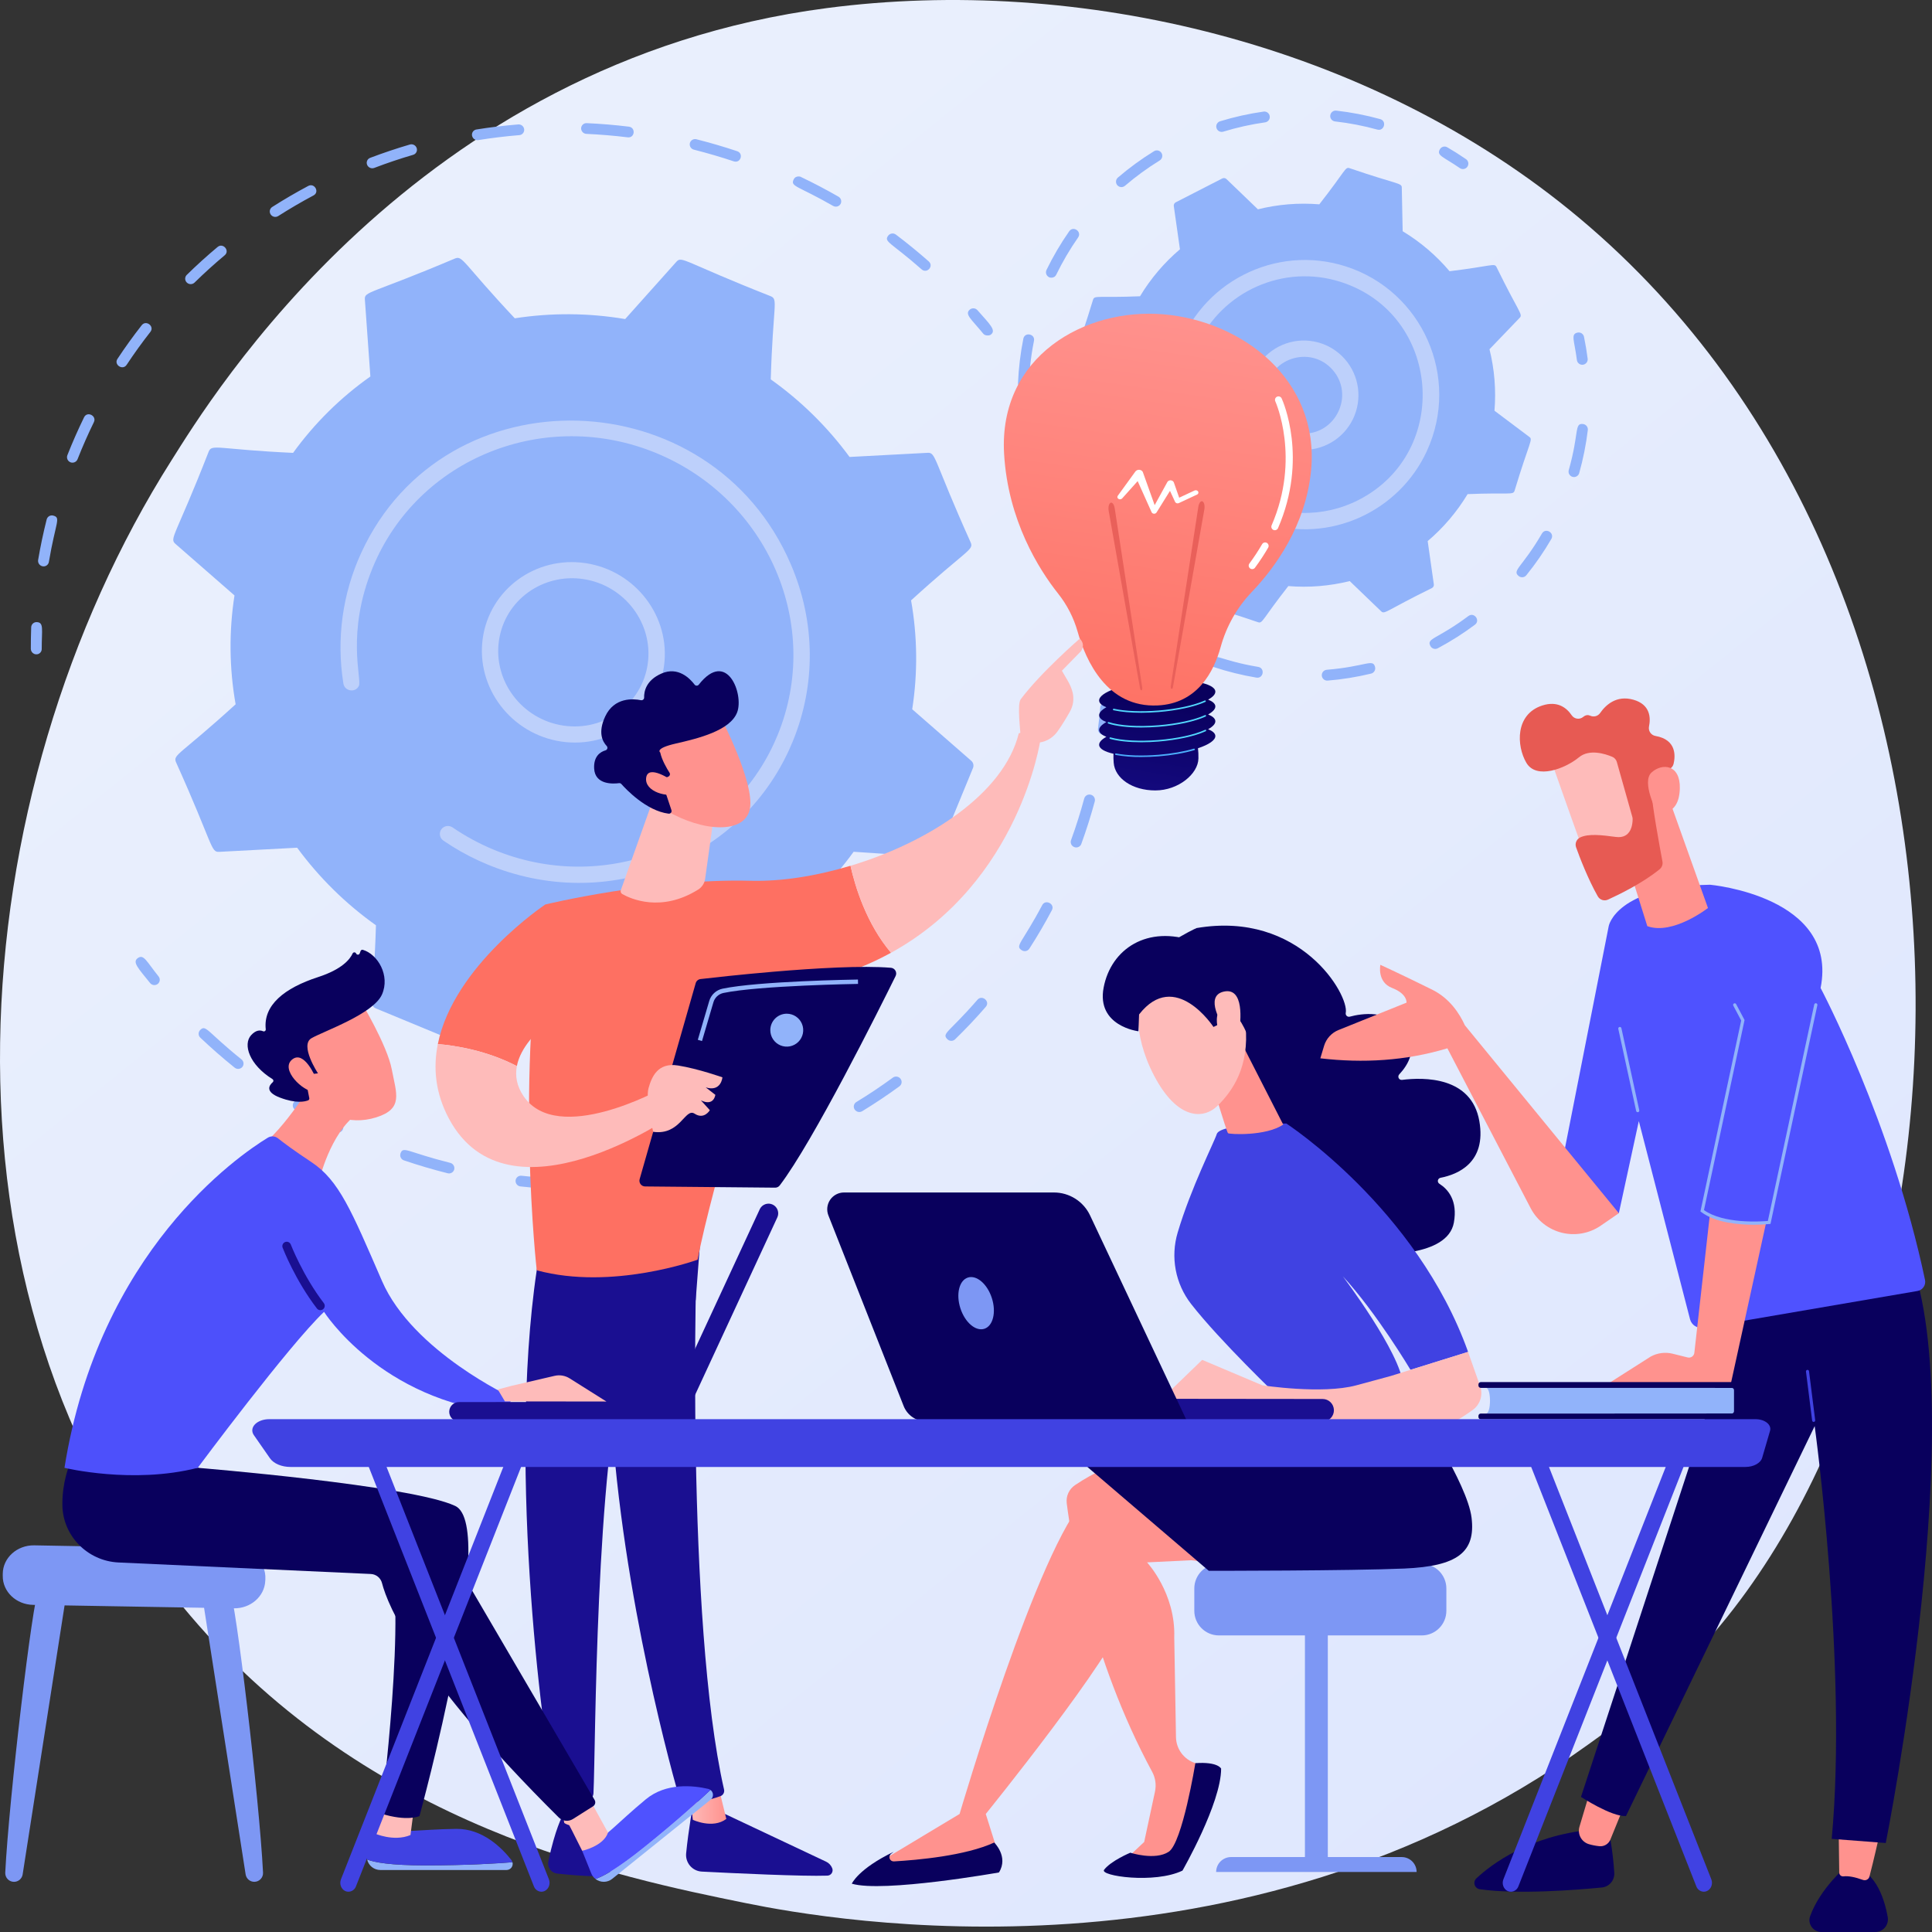 <?xml version="1.0" encoding="UTF-8"?> <svg xmlns="http://www.w3.org/2000/svg" width="500" height="500" viewBox="0 0 500 500" fill="none"><rect x="0" y="0" width="500" height="500" fill="#333333" stroke="none"/> <g clip-path="url(#clip0)"> <path d="M438.296 428.471C428.116 439.2 418.483 446.118 410.874 451.584C321.416 515.839 215.563 497.109 193.067 492.536C159.847 485.78 95.632 472.725 49.206 418.071C-21.03 335.393 -10.094 205.116 44.39 119.125C54.355 103.395 107.003 16.089 213.988 2.093C278.741 -6.38 354.217 10.709 408.876 56.557C523.608 152.777 515.44 347.17 438.296 428.471Z" fill="url(#paint0_linear)"></path> <path d="M8.81 169.211C8.565 169.098 8.357 168.918 8.209 168.692C8.062 168.466 7.982 168.202 7.979 167.932C7.979 166.075 8.003 164.182 8.073 162.318C8.081 162.135 8.125 161.955 8.204 161.79C8.282 161.624 8.392 161.476 8.529 161.354C8.665 161.231 8.824 161.138 8.997 161.078C9.17 161.018 9.353 160.993 9.536 161.005C11.423 161.096 10.784 162.943 10.799 167.97C10.799 168.153 10.762 168.334 10.691 168.503C10.62 168.672 10.516 168.824 10.385 168.952C10.254 169.08 10.099 169.18 9.928 169.247C9.758 169.314 9.576 169.346 9.393 169.341C9.192 169.339 8.993 169.295 8.81 169.211V169.211Z" fill="#91B3FA"></path> <path d="M9.866 144.936C10.461 141.416 11.207 137.879 12.081 134.42C12.128 134.242 12.209 134.076 12.321 133.93C12.432 133.784 12.571 133.662 12.73 133.571C12.889 133.479 13.065 133.42 13.247 133.397C13.429 133.374 13.613 133.387 13.79 133.436C15.847 133.988 14.404 135.068 12.648 145.439C12.616 145.62 12.549 145.792 12.449 145.947C12.35 146.101 12.221 146.234 12.07 146.337C11.919 146.441 11.749 146.514 11.569 146.552C11.39 146.589 11.205 146.59 11.025 146.556C10.659 146.49 10.333 146.284 10.117 145.981C9.9 145.679 9.81 145.304 9.866 144.936ZM17.427 117.823C18.742 114.489 20.214 111.147 21.753 108.002C22.577 106.311 25.091 107.625 24.297 109.252C22.765 112.388 21.345 115.613 20.058 118.877C19.913 119.217 19.641 119.487 19.3 119.629C18.959 119.771 18.576 119.774 18.232 119.638C17.889 119.501 17.612 119.235 17.462 118.897C17.312 118.559 17.299 118.176 17.427 117.829V117.823ZM30.401 92.873C32.363 89.902 34.477 86.972 36.678 84.163C37.813 82.716 40.05 84.447 38.921 85.888C36.766 88.639 34.697 91.511 32.772 94.42C31.752 95.952 29.392 94.398 30.401 92.873V92.873ZM48.341 73.113C48.21 72.986 48.105 72.833 48.033 72.665C47.961 72.497 47.924 72.316 47.923 72.133C47.922 71.95 47.957 71.769 48.026 71.6C48.096 71.431 48.199 71.277 48.329 71.148C50.878 68.648 53.562 66.214 56.31 63.918C57.722 62.739 59.567 64.873 58.156 66.061C55.464 68.311 52.833 70.693 50.336 73.143C50.065 73.4 49.705 73.54 49.332 73.534C48.959 73.529 48.604 73.377 48.341 73.113ZM70.05 55.491C69.947 55.34 69.876 55.17 69.84 54.991C69.803 54.812 69.803 54.628 69.84 54.449C69.876 54.27 69.948 54.1 70.052 53.949C70.155 53.798 70.287 53.67 70.441 53.572C73.465 51.641 76.604 49.809 79.771 48.122C81.401 47.257 82.775 49.706 81.144 50.575C78.04 52.229 74.965 54.023 72.002 55.914C71.686 56.114 71.304 56.182 70.938 56.103C70.572 56.024 70.252 55.804 70.047 55.491H70.05ZM95.738 43.413C95.406 43.261 95.145 42.988 95.008 42.65C94.938 42.481 94.903 42.3 94.905 42.117C94.907 41.934 94.946 41.753 95.019 41.586C95.092 41.418 95.198 41.267 95.331 41.141C95.463 41.015 95.62 40.918 95.791 40.854C99.159 39.575 102.62 38.414 106.075 37.4C106.434 37.296 106.819 37.336 107.15 37.511C107.48 37.687 107.729 37.983 107.845 38.339C107.9 38.514 107.921 38.697 107.904 38.879C107.888 39.061 107.835 39.238 107.749 39.399C107.663 39.56 107.546 39.703 107.404 39.818C107.261 39.932 107.098 40.018 106.922 40.068C103.533 41.061 100.144 42.2 96.844 43.461C96.664 43.527 96.473 43.557 96.282 43.549C96.091 43.541 95.903 43.494 95.731 43.413H95.738ZM122.971 36.141C122.763 36.046 122.581 35.903 122.44 35.722C122.299 35.542 122.204 35.331 122.162 35.105C122.129 34.926 122.132 34.741 122.172 34.562C122.212 34.384 122.287 34.215 122.393 34.066C122.499 33.917 122.634 33.791 122.79 33.696C122.946 33.6 123.119 33.536 123.3 33.509C126.867 32.938 130.506 32.497 134.113 32.202C134.486 32.169 134.856 32.284 135.145 32.522C135.434 32.759 135.618 33.101 135.658 33.473C135.676 33.655 135.658 33.839 135.604 34.014C135.55 34.189 135.461 34.351 135.343 34.49C135.225 34.63 135.081 34.745 134.918 34.828C134.755 34.911 134.577 34.96 134.395 34.973C130.86 35.263 127.295 35.688 123.799 36.255C123.516 36.303 123.225 36.263 122.964 36.141H122.971ZM150.394 33.198C150.4 33.015 150.443 32.835 150.519 32.669C150.596 32.502 150.704 32.353 150.839 32.23C150.974 32.106 151.133 32.011 151.305 31.949C151.477 31.888 151.66 31.861 151.843 31.872C155.464 32.032 159.132 32.338 162.742 32.779C164.603 33.013 164.294 35.766 162.442 35.539C158.905 35.107 155.307 34.809 151.764 34.647C151.392 34.632 151.041 34.472 150.785 34.201C150.529 33.931 150.389 33.571 150.394 33.198ZM238.498 69.697C230.519 62.65 228.614 62.62 229.895 60.947C230.129 60.66 230.465 60.476 230.832 60.433C231.199 60.39 231.568 60.491 231.862 60.714C234.768 62.906 237.624 65.238 240.351 67.647C241.752 68.873 239.896 70.936 238.498 69.697ZM178.534 37.043C178.579 36.865 178.659 36.698 178.769 36.551C178.879 36.404 179.017 36.281 179.175 36.188C179.333 36.095 179.508 36.034 179.689 36.009C179.871 35.983 180.055 35.995 180.233 36.041C183.756 36.934 187.297 37.964 190.757 39.12C192.541 39.714 191.667 42.347 189.894 41.754C186.505 40.622 183.039 39.611 179.585 38.736C179.222 38.65 178.908 38.423 178.711 38.106C178.514 37.789 178.451 37.407 178.534 37.043V37.043ZM215.608 53.293C206.387 47.997 204.495 48.339 205.402 46.438C205.977 45.232 207.447 45.802 207.277 45.798C210.574 47.37 213.844 49.086 216.994 50.895C217.154 50.984 217.295 51.105 217.409 51.249C217.523 51.393 217.607 51.558 217.657 51.735C217.706 51.912 217.721 52.097 217.699 52.279C217.677 52.462 217.619 52.638 217.529 52.798C217.338 53.117 217.028 53.347 216.669 53.438C216.309 53.529 215.928 53.475 215.608 53.286V53.293Z" fill="#91B3FA"></path> <path d="M254.458 86.35C251.469 82.663 249.544 81.35 250.983 80.125C251.27 79.886 251.639 79.769 252.01 79.799C252.382 79.828 252.727 80.003 252.972 80.284C256.219 83.972 257.871 85.463 256.442 86.588C256.014 86.923 254.949 86.952 254.458 86.35Z" fill="#91B3FA"></path> <path d="M284.986 190.025C284.713 189.901 284.487 189.693 284.339 189.432C284.192 189.171 284.131 188.869 284.166 188.571C284.392 186.759 284.583 184.92 284.735 183.107C284.751 182.924 284.803 182.747 284.888 182.584C284.973 182.422 285.09 182.278 285.232 182.162C285.374 182.045 285.537 181.958 285.713 181.906C285.888 181.854 286.072 181.837 286.255 181.857C286.626 181.892 286.969 182.07 287.211 182.355C287.452 182.64 287.572 183.008 287.546 183.38C287.391 185.23 287.189 187.105 286.966 188.957C286.942 189.139 286.882 189.314 286.789 189.472C286.697 189.63 286.574 189.769 286.427 189.879C286.281 189.989 286.114 190.069 285.937 190.114C285.759 190.159 285.574 190.168 285.393 190.141C285.253 190.122 285.116 190.083 284.986 190.025Z" fill="#91B3FA"></path> <path d="M86.823 292.946C83.305 291.207 79.818 289.3 76.459 287.279C76.3 287.186 76.162 287.062 76.051 286.916C75.941 286.769 75.86 286.602 75.815 286.424C75.769 286.246 75.759 286.061 75.785 285.879C75.811 285.697 75.873 285.522 75.966 285.364C77.087 283.523 77.75 285.364 88.052 290.464C88.218 290.544 88.366 290.655 88.489 290.793C88.611 290.93 88.706 291.09 88.766 291.263C88.827 291.437 88.853 291.621 88.843 291.805C88.833 291.988 88.786 292.168 88.707 292.334C88.12 293.532 86.653 292.941 86.823 292.946ZM103.639 298.532C104.319 296.491 105.439 298.175 116.508 300.945C116.87 301.031 117.183 301.258 117.379 301.574C117.575 301.891 117.638 302.273 117.555 302.636C117.51 302.814 117.431 302.981 117.321 303.128C117.212 303.275 117.074 303.399 116.916 303.492C116.758 303.586 116.584 303.647 116.402 303.672C116.22 303.697 116.036 303.686 115.858 303.639C112.069 302.689 108.261 301.566 104.54 300.302C104.187 300.186 103.894 299.934 103.725 299.603C103.556 299.271 103.525 298.886 103.639 298.532V298.532ZM60.729 276.309C57.677 273.857 54.687 271.246 51.845 268.548C51.712 268.424 51.604 268.274 51.529 268.107C51.453 267.94 51.412 267.76 51.407 267.578C51.402 267.395 51.433 267.213 51.499 267.042C51.565 266.872 51.664 266.716 51.79 266.584C53.299 265.037 53.538 266.98 62.493 274.166C62.638 274.279 62.759 274.42 62.849 274.581C62.939 274.741 62.996 274.918 63.017 275.101C63.038 275.284 63.022 275.469 62.97 275.646C62.918 275.823 62.832 275.987 62.716 276.13C62.474 276.414 62.13 276.592 61.759 276.625C61.388 276.658 61.018 276.545 60.729 276.309V276.309ZM134.257 306.923C133.99 306.802 133.767 306.6 133.62 306.346C133.472 306.093 133.407 305.799 133.433 305.507C133.452 305.325 133.506 305.148 133.594 304.987C133.682 304.827 133.801 304.685 133.944 304.571C134.088 304.457 134.252 304.373 134.428 304.323C134.604 304.273 134.789 304.259 134.97 304.282C138.786 304.707 142.657 304.979 146.476 305.086C146.849 305.094 147.204 305.248 147.465 305.515C147.725 305.782 147.871 306.141 147.871 306.514C147.868 306.697 147.829 306.878 147.755 307.046C147.681 307.214 147.575 307.365 147.442 307.491C147.309 307.617 147.152 307.715 146.981 307.779C146.809 307.844 146.627 307.873 146.444 307.866C142.545 307.757 138.595 307.48 134.699 307.046C134.546 307.029 134.397 306.987 134.257 306.923V306.923ZM164.746 306.984C164.527 306.883 164.337 306.729 164.193 306.535C164.05 306.341 163.958 306.114 163.926 305.875C163.903 305.693 163.916 305.509 163.965 305.333C164.015 305.157 164.099 304.993 164.213 304.849C164.327 304.706 164.468 304.588 164.629 304.5C164.789 304.413 164.966 304.359 165.148 304.341C168.94 303.932 172.761 303.357 176.507 302.632C176.874 302.562 177.254 302.637 177.566 302.843C177.879 303.048 178.099 303.367 178.18 303.732C178.219 303.911 178.222 304.095 178.188 304.275C178.154 304.454 178.084 304.625 177.983 304.777C177.882 304.93 177.751 305.06 177.599 305.16C177.446 305.261 177.275 305.33 177.096 305.362C173.273 306.104 169.373 306.689 165.501 307.107C165.243 307.135 164.982 307.092 164.746 306.984V306.984ZM194.399 300.443C194.227 300.364 194.073 300.253 193.944 300.114C193.816 299.976 193.717 299.813 193.651 299.636C193.588 299.464 193.56 299.282 193.568 299.099C193.577 298.917 193.622 298.738 193.701 298.573C193.78 298.408 193.891 298.261 194.028 298.14C194.166 298.019 194.325 297.927 194.499 297.87C198.097 296.65 201.686 295.264 205.166 293.75C205.509 293.603 205.896 293.596 206.245 293.729C206.594 293.862 206.877 294.126 207.036 294.464C207.113 294.63 207.157 294.809 207.164 294.992C207.171 295.174 207.142 295.357 207.077 295.528C207.012 295.699 206.914 295.855 206.787 295.987C206.661 296.119 206.509 296.224 206.342 296.296C202.792 297.841 199.13 299.255 195.46 300.5C195.112 300.618 194.732 300.598 194.399 300.443V300.443ZM221.79 287.659C221.539 287.542 221.327 287.356 221.178 287.123C221.078 286.97 221.011 286.798 220.979 286.618C220.947 286.438 220.951 286.253 220.992 286.075C221.032 285.897 221.108 285.728 221.215 285.58C221.322 285.431 221.457 285.306 221.613 285.211C224.844 283.246 228.035 281.114 231.076 278.884C231.379 278.665 231.756 278.573 232.126 278.63C232.495 278.686 232.828 278.885 233.053 279.184C233.165 279.328 233.247 279.494 233.294 279.67C233.341 279.847 233.353 280.032 233.327 280.213C233.302 280.394 233.241 280.568 233.147 280.725C233.053 280.882 232.929 281.019 232.782 281.127C229.671 283.405 226.422 285.577 223.126 287.586C222.926 287.706 222.7 287.776 222.467 287.789C222.234 287.802 222.001 287.757 221.79 287.659V287.659ZM245.179 268.948C243.629 267.395 245.595 267.245 252.966 258.734C254.166 257.346 256.327 259.175 255.124 260.562C252.609 263.466 249.935 266.298 247.174 268.979C246.903 269.235 246.543 269.376 246.17 269.37C245.798 269.364 245.442 269.213 245.179 268.948V268.948ZM264.445 245.932C262.59 244.75 264.455 244.189 269.725 234.243C270.579 232.636 273.089 233.943 272.222 235.564C270.424 238.957 268.46 242.311 266.382 245.53C266.176 245.836 265.86 246.049 265.499 246.124C265.139 246.199 264.764 246.13 264.454 245.932H264.445ZM277.931 219.184C277.61 219.04 277.354 218.78 277.216 218.456C277.078 218.132 277.066 217.768 277.183 217.436C278.473 213.888 279.623 210.254 280.601 206.639C280.651 206.463 280.735 206.297 280.849 206.153C280.962 206.009 281.104 205.889 281.264 205.8C281.424 205.711 281.601 205.655 281.783 205.634C281.965 205.613 282.15 205.629 282.326 205.68C282.685 205.777 282.991 206.012 283.179 206.334C283.366 206.655 283.419 207.038 283.327 207.398C282.33 211.088 281.158 214.795 279.839 218.416C279.775 218.588 279.677 218.746 279.551 218.88C279.426 219.014 279.275 219.122 279.107 219.197C278.94 219.273 278.759 219.315 278.576 219.32C278.392 219.325 278.209 219.294 278.038 219.229C278.009 219.214 277.973 219.2 277.939 219.184H277.931Z" fill="#91B3FA"></path> <path d="M38.836 254.4C35.761 250.564 34.182 249 35.664 247.948C37.204 246.855 37.889 248.77 41.037 252.698C41.153 252.84 41.24 253.003 41.291 253.179C41.343 253.354 41.359 253.539 41.339 253.72C41.318 253.902 41.262 254.078 41.172 254.238C41.083 254.398 40.962 254.538 40.818 254.65C40.521 254.876 40.147 254.977 39.776 254.93C39.406 254.883 39.068 254.693 38.836 254.4V254.4Z" fill="#91B3FA"></path> <path d="M56.712 220.459L76.903 219.387C82.586 227.127 89.472 233.905 97.297 239.464C96.712 258.839 95.299 260.157 97.313 260.991L119.838 270.318C120.155 270.452 120.506 270.484 120.842 270.41C121.178 270.336 121.483 270.159 121.714 269.903L134.972 255.066C144.422 256.662 154.067 256.728 163.538 255.262L177.11 270.307C177.341 270.564 177.646 270.745 177.983 270.824C178.32 270.902 178.674 270.876 178.995 270.748L201.332 261.748C201.649 261.622 201.917 261.398 202.099 261.109C202.28 260.82 202.364 260.481 202.34 260.141L200.913 240.205C208.628 234.768 215.388 228.089 220.919 220.437L241.121 221.793C241.462 221.818 241.803 221.736 242.095 221.556C242.387 221.377 242.615 221.111 242.748 220.794L251.811 198.75C251.939 198.431 251.964 198.081 251.883 197.748C251.802 197.414 251.618 197.115 251.358 196.891L236.08 183.555C237.535 174.212 237.435 164.691 235.784 155.38C250.179 142.252 252.063 142.373 251.219 140.403C241.504 118.796 242.266 117.075 240.056 117.189L219.865 118.261C214.181 110.521 207.296 103.743 199.47 98.184C200.055 78.82 201.468 77.491 199.454 76.657C176.915 67.775 176.478 66.148 175.053 67.743L161.792 82.573C152.342 80.976 142.697 80.909 133.226 82.375C119.829 68.123 119.784 66.079 117.77 66.889C95.826 76.186 94.274 75.344 94.427 77.5L95.854 97.436C88.14 102.872 81.381 109.552 75.85 117.203C56.538 116.311 54.847 114.83 54.022 116.846C45.443 138.825 43.756 139.316 45.407 140.761L60.686 154.096C59.231 163.44 59.331 172.96 60.98 182.271C46.635 195.353 44.699 195.268 45.547 197.248C55.263 218.848 54.501 220.575 56.712 220.459Z" fill="#91B3FA"></path> <path d="M124.926 165.27C126.688 152.545 138.645 143.786 151.58 145.746C164.514 147.707 173.603 159.653 171.842 172.378C170.082 185.104 158.123 193.861 145.188 191.902C132.25 189.943 123.163 177.991 124.926 165.27ZM145.474 189.839H145.486H145.474ZM151.004 149.871C140.504 148.278 130.582 155.296 129.112 165.905C127.666 176.355 135.129 186.171 145.754 187.777C156.378 189.382 166.196 182.195 167.643 171.743C169.09 161.291 161.614 151.475 151.009 149.871H151.004Z" fill="#BDD0FB"></path> <path d="M123.891 222.736C120.709 221.269 117.655 219.536 114.763 217.557C114.353 217.282 114.053 216.871 113.916 216.396C113.78 215.921 113.816 215.413 114.017 214.962C114.068 214.853 114.127 214.749 114.196 214.65C114.52 214.196 115.01 213.888 115.56 213.793C116.109 213.698 116.674 213.824 117.132 214.143C120.466 216.419 124.025 218.344 127.753 219.889V219.889C155.92 231.552 187.961 219.216 200.319 192.368C200.635 191.684 200.937 190.987 201.227 190.284C212.924 161.825 198.764 129.243 169.926 117.293C141.128 105.366 108.134 118.518 96.454 146.898C89.509 163.793 93.689 175.757 92.886 177.489C92.023 179.362 89.194 178.936 88.867 176.893C87.018 165.395 88.633 153.606 93.505 143.03C115.152 96.011 184.038 97.934 204.686 146.089C211.04 160.911 211.206 177.18 205.15 191.909C204.838 192.671 204.511 193.424 204.167 194.17C197.892 207.805 186.775 218.37 172.631 224.07C157.712 230.08 141.214 229.962 126.172 223.732C125.407 223.417 124.646 223.084 123.891 222.736Z" fill="#BDD0FB"></path> <path d="M299.704 134.37C303.163 138.455 307.265 141.948 311.847 144.712L312.073 156.011C312.098 157.261 313.169 156.779 325.613 161.039C326.763 161.411 326.637 160.325 333.417 151.677C338.749 152.113 344.116 151.676 349.307 150.384L357.454 158.214C358.359 159.084 358.771 157.982 370.58 152.187C370.751 152.099 370.891 151.959 370.98 151.787C371.069 151.615 371.102 151.42 371.076 151.229L369.483 140.034C373.564 136.571 377.053 132.465 379.815 127.879C390.596 127.437 391.588 128.182 391.966 127.009C395.86 114.152 396.782 113.804 395.799 113.08L386.771 106.295C387.208 100.957 386.772 95.584 385.48 90.387L393.306 82.234C394.174 81.329 393.074 80.914 387.285 69.095C386.736 68.023 386.11 68.861 375.144 70.191C371.688 66.104 367.589 62.609 363.009 59.843L362.781 48.545C362.756 47.295 361.685 47.777 349.243 43.516C348.098 43.146 348.253 44.177 341.437 52.879C336.105 52.442 330.738 52.878 325.547 54.171L317.402 46.337C317.262 46.203 317.084 46.115 316.892 46.087C316.7 46.059 316.504 46.091 316.332 46.18L304.273 52.364C304.101 52.453 303.961 52.592 303.872 52.764C303.783 52.936 303.75 53.132 303.777 53.323L305.368 64.518C301.288 67.981 297.798 72.087 295.036 76.673C284.255 77.114 283.263 76.37 282.886 77.543C278.994 90.4 278.07 90.746 279.053 91.471L288.081 98.257C287.645 103.594 288.08 108.967 289.371 114.164C282.057 122.107 280.824 122.284 281.388 123.386L287.567 135.457C288.117 136.546 288.802 135.693 299.704 134.37Z" fill="#91B3FA"></path> <path d="M323.316 101.362C323.496 98.569 324.5 95.892 326.201 93.67C327.901 91.448 330.222 89.781 332.869 88.879C335.516 87.977 338.37 87.881 341.072 88.603C343.773 89.325 346.2 90.832 348.046 92.935C349.892 95.038 351.073 97.641 351.441 100.416C351.808 103.191 351.346 106.012 350.112 108.524C348.878 111.036 346.927 113.125 344.507 114.527C342.087 115.929 339.306 116.582 336.516 116.402C332.775 116.156 329.284 114.434 326.809 111.615C324.334 108.795 323.078 105.108 323.316 101.362V101.362ZM336.646 114.296H336.659H336.646ZM327.522 101.634C327.355 104.263 328.237 106.851 329.974 108.831C331.711 110.81 334.161 112.019 336.787 112.193V112.193C345.556 112.759 350.701 102.355 344.886 95.721C339.088 89.12 328.093 92.8 327.522 101.634Z" fill="#BDD0FB"></path> <path d="M266.461 123.45C265.926 121.63 265.44 119.763 265.034 117.898C264.955 117.535 265.024 117.155 265.224 116.842C265.425 116.529 265.741 116.309 266.104 116.229C268.011 115.818 267.74 117.95 269.137 122.647C269.189 122.823 269.207 123.009 269.188 123.193C269.169 123.376 269.114 123.555 269.026 123.717C268.938 123.879 268.82 124.023 268.677 124.139C268.533 124.256 268.369 124.343 268.192 124.396C268.015 124.448 267.83 124.466 267.646 124.447C267.463 124.428 267.285 124.373 267.123 124.285C266.961 124.197 266.817 124.078 266.701 123.935C266.584 123.792 266.497 123.627 266.445 123.45H266.461Z" fill="#91B3FA"></path> <path d="M263.458 99.168C263.621 95.305 264.082 91.46 264.837 87.668C265.194 85.839 267.955 86.4 267.591 88.218C265.581 98.287 267.151 100.734 264.802 100.632C264.617 100.624 264.436 100.58 264.269 100.502C264.102 100.425 263.952 100.314 263.827 100.178C263.702 100.043 263.605 99.883 263.542 99.71C263.479 99.536 263.45 99.352 263.458 99.168V99.168ZM271.486 71.73C271.32 71.65 271.171 71.537 271.049 71.399C270.926 71.261 270.832 71.1 270.772 70.926C270.712 70.751 270.686 70.567 270.697 70.382C270.708 70.198 270.756 70.018 270.836 69.852C272.528 66.374 274.489 63.034 276.702 59.862C277.772 58.339 280.069 59.948 279.004 61.47C276.876 64.519 274.989 67.732 273.362 71.077C272.759 72.307 271.307 71.727 271.478 71.73H271.486ZM289.636 48.291C289.453 48.207 289.289 48.086 289.156 47.934C289.036 47.793 288.945 47.631 288.888 47.455C288.831 47.279 288.809 47.094 288.823 46.91C288.838 46.725 288.888 46.546 288.972 46.381C289.056 46.217 289.171 46.07 289.311 45.95C292.247 43.437 295.372 41.156 298.661 39.129C298.978 38.933 299.359 38.871 299.721 38.957C300.084 39.044 300.397 39.27 300.592 39.587C300.788 39.905 300.849 40.287 300.763 40.649C300.677 41.012 300.451 41.326 300.134 41.521C296.97 43.474 293.962 45.669 291.138 48.087C290.932 48.263 290.681 48.375 290.413 48.411C290.146 48.447 289.874 48.405 289.629 48.291H289.636ZM315.584 34.005C315.325 33.886 315.109 33.691 314.963 33.446C314.818 33.201 314.75 32.917 314.77 32.633C314.789 32.349 314.894 32.077 315.072 31.854C315.249 31.631 315.49 31.467 315.762 31.384C319.457 30.252 323.235 29.413 327.061 28.873C327.424 28.833 327.789 28.936 328.078 29.161C328.366 29.386 328.556 29.714 328.607 30.076C328.658 30.439 328.565 30.806 328.35 31.102C328.134 31.397 327.812 31.597 327.452 31.659C323.772 32.177 320.139 32.984 316.586 34.073C316.252 34.175 315.892 34.148 315.577 33.998L315.584 34.005ZM344.271 29.87C344.314 29.499 344.501 29.16 344.792 28.927C345.083 28.695 345.455 28.587 345.825 28.628C349.664 29.064 353.463 29.797 357.188 30.823C358.972 31.307 358.239 34.037 356.441 33.536C352.858 32.548 349.203 31.842 345.509 31.425C345.325 31.405 345.146 31.349 344.983 31.259C344.82 31.17 344.677 31.049 344.561 30.904C344.445 30.759 344.359 30.592 344.308 30.413C344.257 30.234 344.243 30.047 344.264 29.862L344.271 29.87Z" fill="#91B3FA"></path> <path d="M377.802 43.502C373.559 40.575 371.689 40.273 372.642 38.63C372.733 38.469 372.855 38.328 373.002 38.215C373.148 38.102 373.316 38.019 373.494 37.972C373.673 37.924 373.86 37.913 374.043 37.938C374.226 37.964 374.402 38.025 374.561 38.12C376.199 39.07 377.826 40.102 379.397 41.186C379.705 41.397 379.916 41.723 379.984 42.09C380.051 42.458 379.971 42.837 379.759 43.145C379.548 43.453 379.223 43.664 378.856 43.732C378.489 43.8 378.11 43.719 377.802 43.507V43.502Z" fill="#91B3FA"></path> <path d="M408.098 93.171C407.442 88.036 406.421 86.456 408.277 86.072C408.457 86.034 408.644 86.032 408.825 86.066C409.006 86.101 409.179 86.171 409.333 86.272C409.488 86.373 409.62 86.504 409.724 86.657C409.828 86.81 409.9 86.982 409.937 87.163C410.323 89.018 410.64 90.913 410.883 92.816C410.906 92.999 410.893 93.185 410.845 93.364C410.797 93.542 410.714 93.709 410.601 93.855C410.488 94.001 410.348 94.123 410.188 94.215C410.027 94.307 409.851 94.366 409.668 94.389C409.485 94.413 409.299 94.4 409.121 94.352C408.943 94.303 408.777 94.22 408.631 94.107C408.485 93.994 408.362 93.854 408.271 93.693C408.179 93.533 408.12 93.356 408.096 93.173L408.098 93.171Z" fill="#91B3FA"></path> <path d="M313.21 170.852C313.943 168.634 315.605 170.918 325.614 172.591C327.443 172.893 326.99 175.672 325.151 175.366C321.403 174.738 317.709 173.823 314.102 172.629C313.748 172.511 313.456 172.258 313.288 171.925C313.121 171.592 313.093 171.206 313.21 170.852V170.852ZM342.081 174.852C342.066 174.668 342.087 174.483 342.143 174.307C342.2 174.131 342.29 173.968 342.409 173.827C342.529 173.687 342.675 173.571 342.839 173.486C343.003 173.402 343.182 173.351 343.365 173.336C353.565 172.497 355.317 170.355 355.868 172.634C355.912 172.814 355.919 173 355.891 173.182C355.862 173.365 355.798 173.54 355.701 173.697C355.605 173.855 355.479 173.992 355.33 174.1C355.18 174.209 355.011 174.287 354.832 174.33C351.138 175.222 347.381 175.827 343.594 176.139C343.223 176.169 342.855 176.05 342.571 175.809C342.288 175.567 342.111 175.223 342.081 174.852ZM370.193 167.193C369.095 165.125 371.869 165.522 380.021 159.427C381.511 158.316 383.193 160.568 381.704 161.68C378.659 163.955 375.445 165.993 372.09 167.777C371.928 167.863 371.749 167.917 371.566 167.934C371.382 167.952 371.197 167.933 371.021 167.878C370.844 167.824 370.681 167.736 370.538 167.618C370.396 167.501 370.279 167.356 370.193 167.193V167.193ZM393.038 149.082C391.215 147.604 393.93 146.884 399.048 138.082C399.981 136.475 402.412 137.888 401.476 139.497C399.565 142.784 397.404 145.919 395.013 148.875C394.897 149.019 394.754 149.138 394.592 149.226C394.429 149.314 394.252 149.369 394.068 149.388C393.885 149.407 393.7 149.39 393.523 149.338C393.346 149.285 393.181 149.198 393.038 149.082ZM405.982 121.713C408.761 111.861 407.371 109.455 409.701 109.739C410.071 109.784 410.408 109.975 410.638 110.268C410.867 110.562 410.971 110.935 410.926 111.305C410.466 115.081 409.717 118.816 408.686 122.477C408.576 122.826 408.335 123.118 408.013 123.291C407.692 123.465 407.315 123.507 406.964 123.407C406.612 123.308 406.313 123.076 406.13 122.759C405.946 122.443 405.893 122.067 405.982 121.713V121.713Z" fill="#91B3FA"></path> <path d="M297.383 164.622C295.778 163.589 294.206 162.479 292.693 161.334C292.399 161.108 292.206 160.775 292.155 160.407C292.105 160.039 292.203 159.666 292.426 159.37C293.607 157.814 294.782 159.605 298.905 162.264C299.218 162.466 299.438 162.785 299.517 163.149C299.596 163.514 299.527 163.895 299.325 164.208C299.123 164.522 298.805 164.742 298.441 164.821C298.077 164.9 297.696 164.831 297.383 164.629V164.622Z" fill="#91B3FA"></path> <path d="M320.288 132.321C320.041 132.19 319.823 132.01 319.646 131.794C319.469 131.577 319.337 131.327 319.258 131.059C319.178 130.79 319.153 130.509 319.183 130.231C319.213 129.952 319.299 129.683 319.434 129.438C319.569 129.193 319.751 128.977 319.971 128.804C320.19 128.63 320.441 128.502 320.711 128.426C320.98 128.351 321.261 128.33 321.539 128.364C321.816 128.398 322.084 128.488 322.327 128.627C326.757 131.192 331.759 132.605 336.875 132.737C341.991 132.87 347.059 131.717 351.616 129.384C375.756 117.002 372.902 81.329 347.058 72.989C332.19 68.184 316.272 75.428 309.895 89.286C303.473 103.25 310.732 110.516 306.287 111.545C306.017 111.608 305.738 111.617 305.465 111.572C305.192 111.527 304.93 111.428 304.695 111.281C304.46 111.135 304.256 110.944 304.095 110.718C303.934 110.493 303.819 110.238 303.757 109.968C302.339 103.83 302.612 97.423 304.547 91.428C310.423 73.177 330.056 63.061 348.351 68.964C368.034 75.318 378.079 97.593 369.252 116.768C362.135 132.234 344.231 140.846 326.988 135.279C324.658 134.529 322.412 133.538 320.288 132.321V132.321Z" fill="#BDD0FB"></path> <path d="M314.527 182.748C314.474 182.089 313.801 181.518 312.663 181.061C313.901 180.379 314.584 179.646 314.527 178.929C314.349 176.755 307.479 175.536 299.175 176.207C290.871 176.879 284.284 179.182 284.459 181.355C284.512 182.014 285.183 182.584 286.323 183.041C285.085 183.725 284.4 184.457 284.459 185.184C284.512 185.843 285.183 186.413 286.323 186.87C285.085 187.554 284.4 188.286 284.459 189.004C284.512 189.663 285.183 190.232 286.323 190.689C285.085 191.373 284.4 192.105 284.459 192.832C284.535 193.793 285.925 194.566 288.167 195.073C288.138 195.856 288.157 196.641 288.224 197.421C288.549 201.425 293.041 204.564 298.997 204.564C304.953 204.564 310.096 200.279 310.153 196.27C310.171 195.394 310.132 194.519 310.037 193.648C312.891 192.696 314.618 191.534 314.527 190.407C314.474 189.748 313.801 189.177 312.663 188.72C313.901 188.038 314.584 187.305 314.527 186.588C314.474 185.929 313.801 185.357 312.663 184.9C313.901 184.198 314.584 183.466 314.527 182.748Z" fill="url(#paint1_linear)"></path> <path d="M295.333 195.92C293.126 195.944 290.922 195.765 288.747 195.384C288.696 195.374 288.65 195.344 288.62 195.3C288.591 195.257 288.58 195.203 288.59 195.151C288.599 195.099 288.63 195.053 288.673 195.024C288.717 194.994 288.77 194.983 288.822 194.993C291.739 195.552 295.637 195.675 299.793 195.339C303.196 195.064 306.377 194.516 308.996 193.75C309.046 193.738 309.098 193.746 309.143 193.772C309.187 193.798 309.22 193.84 309.234 193.889C309.248 193.939 309.243 193.992 309.219 194.037C309.195 194.083 309.155 194.118 309.106 194.134C306.464 194.905 303.255 195.461 299.83 195.741C298.282 195.859 296.773 195.92 295.333 195.92Z" fill="url(#paint2_linear)"></path> <path d="M295.376 192.096C292.165 192.096 289.311 191.795 287.288 191.22C287.262 191.213 287.237 191.202 287.215 191.186C287.194 191.17 287.176 191.149 287.162 191.126C287.148 191.102 287.14 191.077 287.136 191.05C287.133 191.023 287.135 190.996 287.143 190.97C287.15 190.944 287.163 190.919 287.18 190.899C287.197 190.878 287.218 190.86 287.242 190.848C287.266 190.835 287.292 190.828 287.319 190.826C287.346 190.824 287.373 190.827 287.399 190.836C290.276 191.655 294.91 191.907 299.793 191.516C304.625 191.127 309.131 190.145 311.846 188.891C311.87 188.875 311.897 188.863 311.926 188.859C311.954 188.854 311.984 188.855 312.012 188.863C312.04 188.87 312.066 188.884 312.088 188.902C312.11 188.921 312.128 188.944 312.14 188.971C312.153 188.997 312.159 189.026 312.159 189.055C312.159 189.084 312.153 189.112 312.141 189.139C312.129 189.165 312.112 189.189 312.09 189.208C312.068 189.226 312.042 189.24 312.014 189.248C309.258 190.52 304.7 191.514 299.825 191.909C298.305 192.037 296.805 192.096 295.376 192.096Z" fill="url(#paint3_linear)"></path> <path d="M295.334 188.28C291.874 188.28 288.847 187.923 286.809 187.254C286.759 187.237 286.717 187.201 286.693 187.154C286.669 187.106 286.665 187.051 286.682 187.001C286.698 186.95 286.734 186.909 286.782 186.885C286.829 186.861 286.884 186.857 286.934 186.873C289.771 187.809 294.576 188.123 299.792 187.696C304.625 187.307 309.129 186.325 311.845 185.071C311.869 185.06 311.895 185.054 311.921 185.053C311.947 185.052 311.974 185.056 311.998 185.064C312.023 185.073 312.046 185.087 312.065 185.105C312.084 185.123 312.1 185.144 312.111 185.168C312.133 185.216 312.134 185.271 312.116 185.321C312.098 185.37 312.061 185.411 312.013 185.434C309.257 186.705 304.699 187.7 299.824 188.095C298.279 188.214 296.77 188.28 295.334 188.28Z" fill="url(#paint4_linear)"></path> <path d="M295.362 184.464C292.616 184.464 290.121 184.241 288.18 183.811C288.154 183.805 288.13 183.794 288.108 183.779C288.087 183.764 288.069 183.745 288.055 183.723C288.041 183.7 288.031 183.676 288.026 183.65C288.022 183.624 288.023 183.597 288.028 183.571C288.034 183.546 288.045 183.521 288.06 183.5C288.075 183.478 288.094 183.46 288.116 183.446C288.139 183.432 288.163 183.422 288.189 183.418C288.215 183.413 288.242 183.414 288.267 183.42C291.186 184.07 295.387 184.238 299.793 183.882C304.58 183.495 309.069 182.525 311.785 181.286C311.833 181.264 311.888 181.262 311.938 181.28C311.987 181.299 312.027 181.336 312.049 181.384C312.071 181.432 312.072 181.487 312.053 181.537C312.035 181.586 311.997 181.626 311.949 181.648C309.19 182.898 304.657 183.889 299.819 184.28C298.3 184.398 296.796 184.464 295.362 184.464Z" fill="url(#paint5_linear)"></path> <path d="M278.886 163.466C277.874 159.892 276.165 156.554 273.857 153.645C268.914 147.409 260.849 134.716 259.858 117.416C258.413 92.237 280.729 79.632 301.075 81.345C321.421 83.057 341.515 98.214 339.317 121.645C337.963 136.057 329.905 146.989 323.905 153.266C320.109 157.261 317.361 162.136 315.906 167.454C314.106 173.961 309.821 182.071 299.635 182.566C286.456 183.214 280.984 170.907 278.886 163.466Z" fill="url(#paint6_linear)"></path> <path d="M303.003 177.545L310.124 131.172C310.272 130.214 310.743 129.564 311.177 129.743C311.61 129.922 311.842 130.814 311.696 131.775C311.696 131.8 311.696 131.832 311.681 131.857L303.569 177.798C303.508 178.143 303.333 178.363 303.178 178.286C303.023 178.209 302.951 177.879 303.003 177.545Z" fill="url(#paint7_linear)"></path> <path d="M295.608 177.913L288.487 131.541C288.339 130.582 287.868 129.934 287.435 130.113C287.001 130.291 286.768 131.184 286.916 132.145L286.928 132.227L295.045 178.159C295.107 178.506 295.282 178.723 295.437 178.647C295.592 178.57 295.66 178.247 295.608 177.913Z" fill="url(#paint8_linear)"></path> <path d="M310.074 127.191C309.972 127.046 309.822 126.943 309.651 126.898C309.48 126.854 309.299 126.871 309.139 126.948L305.172 128.802L303.797 124.873C303.755 124.763 303.69 124.662 303.607 124.579C303.524 124.495 303.424 124.43 303.313 124.387C303.099 124.294 302.858 124.28 302.635 124.349C302.411 124.418 302.22 124.564 302.095 124.762V124.775L298.827 130.732L295.795 122.257V122.243C295.711 122.021 295.548 121.837 295.338 121.727C295.093 121.592 294.809 121.548 294.535 121.602C294.262 121.656 294.015 121.804 293.84 122.021L289.28 128.305C289.236 128.367 289.204 128.437 289.188 128.511C289.172 128.586 289.172 128.662 289.187 128.737C289.202 128.811 289.232 128.882 289.276 128.944C289.32 129.006 289.376 129.059 289.441 129.098C289.589 129.196 289.768 129.24 289.945 129.22C290.122 129.201 290.287 129.121 290.411 128.993L294.425 124.511L298.04 132.571C298.105 132.711 298.219 132.822 298.36 132.884C298.521 132.962 298.704 132.98 298.877 132.935C299.05 132.89 299.202 132.786 299.305 132.639L302.793 127.036L304.105 129.87L304.118 129.896C304.127 129.917 304.138 129.936 304.15 129.955C304.252 130.1 304.402 130.204 304.573 130.249C304.744 130.293 304.926 130.275 305.085 130.198L309.792 127.996C309.868 127.967 309.936 127.922 309.993 127.863C310.049 127.805 310.092 127.735 310.119 127.659C310.146 127.582 310.156 127.501 310.148 127.42C310.14 127.339 310.115 127.261 310.074 127.191V127.191Z" fill="white"></path> <path d="M324.06 147.289C323.893 147.289 323.729 147.242 323.587 147.154C323.444 147.066 323.329 146.94 323.254 146.79C323.179 146.64 323.147 146.473 323.162 146.306C323.176 146.139 323.236 145.979 323.336 145.845C324.532 144.234 325.635 142.556 326.64 140.82C326.762 140.616 326.959 140.468 327.189 140.408C327.418 140.349 327.662 140.382 327.868 140.501C328.073 140.62 328.224 140.814 328.287 141.044C328.351 141.273 328.321 141.517 328.206 141.725C327.167 143.521 326.026 145.257 324.788 146.923C324.704 147.037 324.594 147.129 324.468 147.193C324.341 147.256 324.202 147.289 324.06 147.289V147.289Z" fill="white"></path> <path d="M329.92 137.223C329.797 137.222 329.676 137.197 329.563 137.148C329.343 137.052 329.171 136.873 329.083 136.65C328.995 136.427 328.999 136.178 329.094 135.957C336.62 118.607 330.13 104.043 330.064 103.898C330.009 103.79 329.976 103.671 329.967 103.549C329.959 103.427 329.975 103.305 330.015 103.189C330.055 103.074 330.118 102.968 330.2 102.877C330.282 102.787 330.382 102.714 330.493 102.663C330.604 102.612 330.724 102.585 330.846 102.581C330.968 102.578 331.089 102.6 331.203 102.645C331.316 102.69 331.419 102.757 331.506 102.843C331.593 102.929 331.661 103.032 331.707 103.145C331.993 103.766 338.598 118.593 330.753 136.679C330.683 136.841 330.566 136.979 330.418 137.076C330.27 137.173 330.097 137.224 329.92 137.223V137.223Z" fill="white"></path> <path d="M179.354 467.105C179.354 467.105 178.18 473.412 177.57 479.661C177.515 480.24 177.578 480.825 177.756 481.379C177.933 481.933 178.22 482.446 178.601 482.886C178.982 483.326 179.447 483.684 179.97 483.938C180.493 484.193 181.062 484.339 181.642 484.368C189.959 484.795 207.745 485.639 214.133 485.414C214.356 485.406 214.574 485.344 214.768 485.234C214.962 485.124 215.127 484.969 215.249 484.782C215.372 484.595 215.447 484.382 215.47 484.16C215.493 483.938 215.463 483.713 215.382 483.505C215.092 482.753 214.524 482.143 213.796 481.8L184.53 467.996L179.354 467.105Z" fill="url(#paint9_linear)"></path> <path d="M178.475 463.393L179.299 470.957C179.299 470.957 184.426 473.405 187.966 470.738L185.915 462.297L178.475 463.393Z" fill="url(#paint10_linear)"></path> <path d="M180.505 321.334C180.098 323.298 177.488 419.784 187.382 463.119C187.462 463.461 187.418 463.82 187.257 464.132C187.096 464.444 186.829 464.688 186.504 464.819C183.813 465.831 180.971 466.381 178.097 466.446C177.537 466.459 176.989 466.285 176.539 465.953C176.089 465.62 175.761 465.148 175.608 464.609C172.754 454.546 159.124 404.143 157.741 356.105C156.195 302.427 157.759 354.278 157.759 354.278L159.281 321.121L180.505 321.334Z" fill="url(#paint11_linear)"></path> <path d="M145.511 470.078C145.511 470.078 143.707 473.252 141.907 481.709C141.829 482.069 141.828 482.441 141.903 482.802C141.978 483.162 142.128 483.503 142.343 483.802C142.558 484.101 142.834 484.351 143.152 484.537C143.47 484.722 143.823 484.838 144.189 484.878C146.932 485.175 151.158 485.564 154.546 485.573C154.914 485.575 155.278 485.499 155.615 485.351C155.952 485.202 156.254 484.984 156.501 484.711C156.749 484.438 156.936 484.116 157.05 483.766C157.165 483.415 157.204 483.045 157.166 482.678C156.82 479.582 155.7 474.496 152.125 470.507L145.511 470.078Z" fill="url(#paint12_linear)"></path> <path d="M144.047 460.345L146.03 471.786C146.03 471.786 148.084 473.345 152.188 472.268L151.307 459.962L144.047 460.345Z" fill="url(#paint13_linear)"></path> <path d="M139.69 323.905C130.771 374.738 140.32 449.757 143.638 464.454C143.736 464.894 143.962 465.296 144.287 465.608C144.613 465.92 145.023 466.129 145.466 466.209C147.008 466.479 149.548 466.713 152.067 466.007C152.489 465.889 152.864 465.64 153.137 465.296C153.41 464.953 153.569 464.532 153.59 464.093C154.168 452.241 154.027 379.45 162.153 350.764C162.566 349.315 163.468 348.053 164.705 347.193L180.046 336.493L181.382 318.971L139.69 323.905Z" fill="url(#paint14_linear)"></path> <path d="M194.309 227.948C169.059 227.289 141.126 234.079 141.126 234.079C133.179 277.979 138.907 328.75 138.907 328.75C158.41 334.068 180.543 326.009 180.543 326.009C183.968 307.661 199.63 256.08 199.63 256.08C211.985 254.666 222.183 251.198 230.6 246.566C224.285 239.097 221.365 229.639 220.111 224.055C211.147 226.754 202.097 228.152 194.309 227.948Z" fill="url(#paint15_linear)"></path> <path d="M269.262 191.429C266.811 188.405 263.658 189.795 263.658 189.795C259.79 205.473 240.182 218.03 220.104 224.068C221.352 229.652 224.278 239.109 230.592 246.579C263.996 228.191 269.262 191.429 269.262 191.429Z" fill="url(#paint16_linear)"></path> <path d="M268.654 192.18C268.906 193.009 265.888 194.238 264.15 190.843C264.104 189.222 263.185 182.272 264.164 180.966C269.38 173.989 279.445 165.277 279.445 165.277C281.116 166.959 279.711 168.582 279.711 168.582L274.821 173.582C275.817 175.423 277.037 176.975 277.595 179.204C278.003 180.902 277.744 182.692 276.871 184.204C276.006 185.729 274.827 187.709 273.715 189.257C271.612 192.186 268.654 192.18 268.654 192.18Z" fill="url(#paint17_linear)"></path> <path d="M272.671 176.841L268.222 180.545L266.795 184.259L270.687 188.664C270.687 188.664 272.08 181.28 273.079 179.689C274.078 178.098 273.582 177.321 272.671 176.841Z" fill="url(#paint18_linear)"></path> <path d="M150.578 258.652L141.124 234.079C141.124 234.079 117.376 249.898 113.311 270.205C117.77 270.577 125.863 271.813 133.764 275.904C135.601 266.314 150.578 258.652 150.578 258.652Z" fill="url(#paint19_linear)"></path> <path d="M170.974 281.884C170.974 281.884 144.345 296.607 135.531 283.734C133.7 281.056 133.283 278.416 133.763 275.904C125.862 271.815 117.764 270.577 113.309 270.206C112.08 276.327 112.637 282.856 116.174 289.482C131.555 318.297 174.416 288.454 174.416 288.454L170.974 281.884Z" fill="url(#paint20_linear)"></path> <path d="M168.93 207.18L160.671 230.366C160.604 230.552 160.605 230.755 160.673 230.94C160.741 231.125 160.872 231.281 161.043 231.379C163.223 232.613 171.081 236.2 180.648 230.246C181.142 229.944 181.563 229.536 181.882 229.052C182.2 228.567 182.408 228.019 182.49 227.445L185.286 207.336L168.93 207.18Z" fill="url(#paint21_linear)"></path> <path d="M186.614 185.804C186.614 185.804 195.28 202.516 194.085 209.223C192.89 215.93 181.955 215.341 172.461 209.795L165.959 191.786L186.614 185.804Z" fill="url(#paint22_linear)"></path> <path d="M172.967 200.982C173.059 200.943 173.141 200.885 173.207 200.811C173.274 200.737 173.323 200.649 173.353 200.554C173.382 200.458 173.39 200.358 173.376 200.259C173.363 200.16 173.328 200.066 173.274 199.982C172.578 198.895 171.274 196.675 170.869 194.741C170.869 194.741 169.292 193.709 174.929 192.42C180.566 191.13 188.972 189.114 190.78 184.339C192.545 179.684 188.14 167.891 180.846 177.184C180.782 177.267 180.7 177.334 180.606 177.38C180.512 177.427 180.409 177.451 180.304 177.451C180.199 177.451 180.096 177.427 180.002 177.38C179.908 177.334 179.826 177.267 179.762 177.184C178.595 175.634 175.521 172.411 171.199 174.305C167.144 176.072 166.658 179.027 166.699 180.518C166.702 180.621 166.682 180.723 166.64 180.816C166.599 180.91 166.537 180.994 166.458 181.06C166.38 181.126 166.288 181.174 166.189 181.2C166.09 181.226 165.986 181.229 165.885 181.209C163.85 180.8 158.958 180.418 156.625 185.423C154.706 189.545 155.912 191.9 157.009 193.057C157.091 193.142 157.149 193.246 157.179 193.361C157.208 193.475 157.208 193.595 157.177 193.708C157.147 193.822 157.087 193.926 157.004 194.01C156.922 194.094 156.819 194.155 156.705 194.188C155.36 194.586 153.619 195.707 153.762 198.854C153.96 203.202 158.819 202.864 160.202 202.68C160.313 202.665 160.427 202.676 160.533 202.715C160.639 202.754 160.733 202.818 160.808 202.902C161.98 204.225 167.268 209.85 173.038 210.58C173.154 210.594 173.271 210.578 173.378 210.534C173.486 210.491 173.581 210.42 173.654 210.33C173.727 210.24 173.776 210.132 173.797 210.018C173.817 209.903 173.809 209.785 173.771 209.675L171.34 202.373C171.286 202.21 171.295 202.032 171.366 201.875C171.436 201.717 171.562 201.592 171.72 201.523L172.967 200.982Z" fill="url(#paint23_linear)"></path> <path d="M173.963 202.025C173.963 202.025 167.72 197.65 167.227 201.279C166.735 204.907 172.834 206.597 175.877 205.272L173.963 202.025Z" fill="url(#paint24_linear)"></path> <path d="M165.539 305.164L180.043 254.45C180.122 254.168 180.283 253.916 180.505 253.725C180.728 253.534 181.001 253.414 181.292 253.379C183.92 253.073 191.535 252.211 200.327 251.466C210.918 250.573 223.217 249.843 230.567 250.461C230.809 250.48 231.043 250.558 231.248 250.688C231.453 250.819 231.623 250.998 231.742 251.21C231.862 251.421 231.928 251.659 231.934 251.902C231.94 252.145 231.887 252.386 231.778 252.604C227.6 261.068 210.408 295.498 201.799 306.779C201.659 306.963 201.478 307.112 201.271 307.214C201.063 307.316 200.835 307.368 200.604 307.366L166.948 307.052C166.72 307.05 166.496 306.995 166.293 306.892C166.09 306.788 165.913 306.64 165.777 306.457C165.641 306.275 165.548 306.063 165.507 305.839C165.466 305.614 165.477 305.384 165.539 305.164V305.164Z" fill="url(#paint25_linear)"></path> <path d="M169.038 292.913C169.038 292.913 167.017 284.595 167.832 281.645C168.648 278.695 170.226 274.9 175.49 275.752C180.755 276.604 186.962 278.814 186.962 278.814C186.962 278.814 186.65 282.659 182.649 281.418L185.13 283.339C185.13 283.339 184.773 286.418 181.397 284.768L183.703 287.316C183.703 287.316 182.253 289.843 179.766 288.223C177.28 286.604 176.088 293.914 169.038 292.913Z" fill="url(#paint26_linear)"></path> <path d="M199.355 266.607C199.355 267.45 199.605 268.274 200.073 268.975C200.541 269.676 201.206 270.223 201.984 270.545C202.762 270.868 203.618 270.952 204.444 270.788C205.27 270.623 206.029 270.217 206.624 269.621C207.22 269.025 207.625 268.266 207.79 267.439C207.954 266.612 207.87 265.755 207.547 264.976C207.225 264.197 206.679 263.531 205.979 263.063C205.279 262.595 204.456 262.345 203.613 262.345C202.484 262.345 201.401 262.794 200.603 263.593C199.804 264.393 199.355 265.477 199.355 266.607Z" fill="#91B3FA"></path> <path d="M181.678 269.425L180.592 269.103L183.544 259.075C183.774 258.28 184.215 257.562 184.82 256.998C185.426 256.434 186.173 256.045 186.981 255.873C196.343 253.909 220.997 253.52 222.041 253.502L222.059 254.636C221.804 254.636 196.468 255.05 187.212 256.982C186.603 257.113 186.042 257.406 185.587 257.832C185.133 258.257 184.802 258.798 184.63 259.396L181.678 269.425Z" fill="#91B3FA"></path> <path d="M10.012 411.336C8.465 413.627 2.318 465.484 1.358 484.643C1.343 484.95 1.391 485.256 1.498 485.544C1.605 485.832 1.77 486.095 1.981 486.317C2.193 486.54 2.448 486.716 2.731 486.837C3.013 486.957 3.317 487.019 3.624 487.018V487.018C4.164 487.018 4.687 486.824 5.098 486.472C5.508 486.12 5.779 485.633 5.862 485.098L17.101 412.991L10.012 411.336Z" fill="#7D97F4"></path> <path d="M59.421 411.336C60.966 413.627 67.113 465.484 68.074 484.637C68.089 484.944 68.041 485.251 67.934 485.539C67.827 485.826 67.662 486.089 67.45 486.311C67.238 486.534 66.984 486.71 66.701 486.831C66.419 486.951 66.115 487.013 65.809 487.013V487.013C65.268 487.013 64.745 486.82 64.334 486.468C63.923 486.116 63.651 485.628 63.568 485.093L52.33 412.986L59.421 411.336Z" fill="#7D97F4"></path> <path d="M0.713 407.289V407.857C0.677 411.927 4.177 415.264 8.562 415.338L60.516 416.231C64.838 416.304 68.44 413.179 68.649 409.173L68.675 408.656C68.895 404.479 65.352 400.959 60.846 400.879L8.865 399.934C4.416 399.855 0.752 403.161 0.713 407.289Z" fill="#7D97F4"></path> <path d="M110.16 482.754C100.925 482.754 96.838 481.961 95.012 481.238C95.19 482.01 95.625 482.698 96.245 483.192C96.864 483.685 97.632 483.953 98.424 483.954H131.097C131.341 483.953 131.582 483.897 131.801 483.788C132.02 483.68 132.211 483.522 132.359 483.328C132.507 483.134 132.609 482.908 132.655 482.668C132.702 482.428 132.693 482.181 132.629 481.945C128.905 482.245 120.995 482.754 110.16 482.754Z" fill="#91B3FA"></path> <path d="M132.629 481.945C132.578 481.744 132.487 481.555 132.362 481.389C129.864 478.207 124.87 473.213 118.071 473.309C108.109 473.448 104.636 474.53 96.894 473.37L95.067 479.429C94.889 480.016 94.87 480.64 95.012 481.238C96.838 481.961 100.925 482.754 110.16 482.754C120.995 482.754 128.905 482.245 132.629 481.945Z" fill="url(#paint27_linear)"></path> <path d="M99.137 466.837L96.894 474.464C96.894 474.464 101.861 476.727 106.229 474.911L107.087 468.303L99.137 466.837Z" fill="url(#paint28_linear)"></path> <path d="M166.854 477.946C159.655 483.737 155.973 485.684 154.102 486.269C154.724 486.757 155.493 487.018 156.283 487.013C157.074 487.007 157.839 486.734 158.454 486.237L183.924 465.75C184.114 465.598 184.266 465.404 184.369 465.183C184.472 464.962 184.523 464.72 184.517 464.477C184.512 464.233 184.45 463.994 184.337 463.778C184.225 463.562 184.063 463.375 183.867 463.232C181.15 465.8 175.301 471.153 166.854 477.946Z" fill="#91B3FA"></path> <path d="M183.867 463.232C183.702 463.107 183.513 463.017 183.312 462.968C179.388 462.061 172.383 461.32 167.14 465.657C159.46 472.014 157.427 475.031 150.668 478.984L153.019 484.832C153.246 485.399 153.62 485.895 154.102 486.27C155.975 485.684 159.655 483.738 166.854 477.947C175.301 471.154 181.15 465.8 183.867 463.232Z" fill="url(#paint29_linear)"></path> <path d="M51.173 379.87C51.173 379.87 106.472 384.389 117.812 389.736C129.152 395.082 108.554 470 108.554 470C108.554 470 105.466 471.487 98.595 469.35C98.595 469.35 105.641 414.062 100.398 402.073L40.527 392.27L51.173 379.87Z" fill="url(#paint30_linear)"></path> <path d="M145.174 468.461C145.688 468.929 150.668 478.984 150.668 478.984C150.668 478.984 156.212 477.784 157.343 474.272L152.348 465.195L145.174 468.461Z" fill="url(#paint31_linear)"></path> <path d="M17.87 379.407C17.87 379.407 16.068 383.748 16.143 389.516C16.245 397.493 22.65 403.966 30.61 404.363L95.969 407.346C96.641 407.378 97.284 407.624 97.805 408.048C98.326 408.473 98.697 409.054 98.863 409.705C100.399 415.654 107.907 433.918 144.609 470.364C145.085 470.835 145.705 471.13 146.37 471.203C147.035 471.276 147.704 471.121 148.27 470.764L153.495 467.461C153.758 467.293 153.946 467.03 154.02 466.726C154.094 466.422 154.047 466.102 153.889 465.832L115.836 400.772C113.838 397.468 110.624 395.082 106.887 394.127L51.174 379.87L17.87 379.407Z" fill="url(#paint32_linear)"></path> <path d="M82.289 277.775C82.289 277.775 75.285 290.17 68.147 296.168L82.904 304.411C82.904 304.411 86.229 291.289 93.827 287.446L82.289 277.775Z" fill="url(#paint33_linear)"></path> <path d="M16.684 379.87C16.684 379.87 34.329 384.175 51.174 379.87C51.174 379.87 74.744 348.154 83.863 339.512C83.863 339.512 98.406 362.489 130.778 365.745L132.583 361.705C132.583 361.705 106.81 349.812 98.868 331.537C90.927 313.262 87.764 305.477 80.54 300.714C76.044 297.745 73.353 295.714 71.961 294.609C71.591 294.312 71.14 294.136 70.667 294.104C70.195 294.072 69.724 294.186 69.317 294.43C61.656 299.107 25.61 323.821 16.684 379.87Z" fill="url(#paint34_linear)"></path> <path d="M82.905 339.073C82.733 339.072 82.562 339.031 82.408 338.955C82.254 338.878 82.118 338.767 82.013 338.63C76.394 331.295 73.263 323.209 73.133 322.87C73.037 322.591 73.052 322.287 73.176 322.02C73.3 321.753 73.522 321.544 73.797 321.439C74.072 321.333 74.376 321.339 74.647 321.454C74.918 321.569 75.133 321.786 75.247 322.057C75.277 322.137 78.397 330.184 83.809 337.25C83.938 337.417 84.018 337.617 84.039 337.827C84.06 338.037 84.022 338.249 83.929 338.439C83.837 338.629 83.693 338.788 83.514 338.901C83.335 339.013 83.128 339.072 82.918 339.073H82.905Z" fill="url(#paint35_linear)"></path> <path d="M128.834 359.603L132.477 358.63L143.536 356.066C144.196 355.913 144.879 355.893 145.546 356.005C146.214 356.118 146.852 356.362 147.425 356.723L156.938 362.714L130.671 362.679L128.834 359.603Z" fill="url(#paint36_linear)"></path> <path d="M93.408 259.191C93.408 259.191 100.213 270.514 101.394 276.773C102.575 283.032 104.469 286.952 97.353 289.175C90.238 291.398 83.618 288.584 79.474 282.747C79.474 282.747 72.992 273.755 73.639 269.638C74.287 265.52 93.408 259.191 93.408 259.191Z" fill="url(#paint37_linear)"></path> <path d="M81.369 277.896L82.29 277.775C82.29 277.775 77.473 270.486 80.624 268.678C83.774 266.871 96.626 262.429 98.858 257.368C101.009 252.484 97.788 246.966 93.911 245.816C93.791 245.784 93.663 245.798 93.553 245.856C93.443 245.914 93.359 246.011 93.317 246.129L93.091 246.743C93.056 246.836 92.995 246.917 92.914 246.975C92.833 247.033 92.736 247.066 92.637 247.069C92.537 247.072 92.439 247.045 92.355 246.991C92.271 246.938 92.205 246.861 92.165 246.77V246.77C92.127 246.682 92.065 246.606 91.986 246.553C91.907 246.499 91.814 246.47 91.719 246.468C91.623 246.466 91.529 246.492 91.448 246.542C91.366 246.593 91.301 246.665 91.26 246.752C90.574 248.268 88.512 250.859 82.332 252.866C73.565 255.711 68.103 260.136 68.775 266.371C68.785 266.46 68.772 266.55 68.735 266.632C68.699 266.714 68.641 266.784 68.568 266.836C68.495 266.888 68.41 266.919 68.321 266.927C68.232 266.934 68.142 266.917 68.062 266.878C67.348 266.562 66.258 266.521 64.997 267.893C62.803 270.296 64.521 275.55 70.513 279.27C70.58 279.309 70.637 279.364 70.679 279.429C70.721 279.495 70.747 279.569 70.755 279.647C70.763 279.724 70.753 279.803 70.725 279.876C70.697 279.948 70.653 280.014 70.595 280.066C69.703 280.834 68.436 282.548 72.491 284.075C76.638 285.637 78.902 285.109 79.739 284.773C79.848 284.73 79.938 284.65 79.994 284.548C80.05 284.445 80.068 284.325 80.046 284.211L78.975 278.746C78.962 278.679 78.963 278.611 78.978 278.544C78.992 278.477 79.02 278.414 79.06 278.359C79.1 278.304 79.15 278.257 79.209 278.222C79.267 278.187 79.332 278.164 79.4 278.155L81.369 277.896Z" fill="url(#paint38_linear)"></path> <path d="M81.746 279.02C81.746 279.02 78.742 271.609 75.589 274.214C72.435 276.82 78.505 282.577 81.306 282.5L81.746 279.02Z" fill="url(#paint39_linear)"></path> <path d="M118.684 367.873H118.812L174.937 367.816C175.272 367.825 175.605 367.767 175.917 367.644C176.229 367.522 176.513 367.339 176.754 367.105C176.994 366.871 177.184 366.591 177.315 366.282C177.445 365.973 177.512 365.641 177.512 365.306C177.512 364.971 177.445 364.639 177.315 364.33C177.184 364.021 176.994 363.741 176.754 363.507C176.513 363.273 176.229 363.09 175.917 362.968C175.605 362.846 175.272 362.787 174.937 362.796L118.801 362.857C118.141 362.848 117.504 363.099 117.028 363.558C116.553 364.016 116.277 364.643 116.261 365.304C116.244 365.965 116.489 366.605 116.942 367.086C117.395 367.567 118.019 367.85 118.678 367.873H118.684Z" fill="url(#paint40_linear)"></path> <path d="M196.673 312.857C196.653 312.897 196.634 312.934 196.616 312.973L173.001 363.929C172.853 364.229 172.765 364.556 172.745 364.891C172.724 365.225 172.771 365.56 172.882 365.877C172.993 366.193 173.166 366.484 173.391 366.732C173.617 366.98 173.889 367.181 174.193 367.322C174.497 367.463 174.825 367.542 175.16 367.553C175.495 367.565 175.828 367.51 176.141 367.39C176.454 367.271 176.74 367.09 176.982 366.858C177.224 366.627 177.417 366.349 177.55 366.041L201.166 315.073C201.443 314.479 201.477 313.8 201.26 313.182C201.043 312.563 200.593 312.054 200.007 311.763C199.42 311.472 198.743 311.422 198.12 311.624C197.497 311.827 196.977 312.265 196.673 312.845V312.857Z" fill="url(#paint41_linear)"></path> <path d="M343.639 419.095H337.715V483.221H343.639V419.095Z" fill="#7D97F4"></path> <path d="M366.619 484.464H314.736C314.736 483.958 314.836 483.456 315.03 482.987C315.224 482.519 315.508 482.093 315.866 481.735C316.224 481.377 316.649 481.093 317.117 480.899C317.585 480.705 318.087 480.605 318.593 480.605H362.762C363.269 480.605 363.77 480.705 364.238 480.899C364.706 481.093 365.131 481.377 365.489 481.735C365.847 482.093 366.132 482.519 366.325 482.987C366.519 483.456 366.619 483.958 366.619 484.464V484.464Z" fill="#7D97F4"></path> <path d="M367.947 404.727H315.456C311.938 404.727 309.086 407.582 309.086 411.104V416.87C309.086 420.391 311.938 423.246 315.456 423.246H367.947C371.465 423.246 374.317 420.391 374.317 416.87V411.104C374.317 407.582 371.465 404.727 367.947 404.727Z" fill="#7D97F4"></path> <path d="M296.946 376.338C296.946 376.338 288.143 377.704 278.246 384.325C277.481 384.832 276.872 385.542 276.487 386.376C276.103 387.21 275.958 388.135 276.07 389.047C277.254 398.443 282.126 428.855 298.189 458.561C299.031 460.132 299.284 461.952 298.903 463.693L296.115 476.697L290.942 481.555H304.274L313.154 457.5L309.358 456.298C307.923 455.844 306.666 454.949 305.766 453.742C304.866 452.534 304.368 451.073 304.342 449.566L303.896 423.768C304.276 412.273 296.855 404.343 296.855 404.343L318.151 403.307L296.946 376.338Z" fill="url(#paint42_linear)"></path> <path d="M285.737 483.902C284.522 485.493 298.805 487.591 306.023 484.112C306.023 484.112 316.026 466.689 316.026 457.718C316.026 457.718 315.233 455.889 309.358 456.304C309.358 456.304 305.999 476.934 302.453 479.244C298.907 481.555 292.53 479.478 292.53 479.478C292.53 479.478 287.528 481.553 285.737 483.902Z" fill="url(#paint43_linear)"></path> <path d="M315.456 404.727C315.344 404.53 292.53 401.98 292.53 401.98C292.53 401.98 293.278 408.925 290.944 418.482C288.611 428.039 255.116 469.454 255.116 469.454L258.628 480.6C247.768 484.386 237.088 484.991 226.578 482.529L248.341 469.454C248.341 469.454 268.711 399.966 281.187 387.568L304.055 379.643L315.456 404.727Z" fill="url(#paint44_linear)"></path> <path d="M366.617 364.286C366.617 364.286 379.761 383.857 380.84 392.784C381.919 401.711 377.238 405.338 363.448 405.936C349.657 406.534 312.84 406.525 312.84 406.525L281.418 379.643C281.418 379.643 304.317 371.464 310.271 369.152C316.226 366.839 366.617 364.286 366.617 364.286Z" fill="url(#paint45_linear)"></path> <path d="M257.301 476.846C257.301 476.846 261.081 480.512 258.527 484.591C258.527 484.591 228.576 489.905 220.443 487.495C220.443 487.495 222.131 483.636 231.289 479.245L230.613 479.764C230.428 479.906 230.292 480.103 230.226 480.327C230.161 480.551 230.168 480.79 230.248 481.009C230.328 481.229 230.475 481.417 230.669 481.546C230.863 481.675 231.094 481.739 231.327 481.729C237.37 481.384 249.857 480.277 257.301 476.846Z" fill="url(#paint46_linear)"></path> <path d="M309.684 240.179C336.552 235.605 349.201 257.541 348.277 262.143C348.25 262.284 348.26 262.429 348.305 262.565C348.351 262.701 348.43 262.823 348.535 262.92C348.641 263.017 348.769 263.085 348.909 263.119C349.048 263.152 349.193 263.149 349.331 263.111C352.415 262.279 359.23 261.23 363.454 266.53C367.184 271.207 364.396 275.623 362.125 278.046C362.004 278.173 361.925 278.333 361.899 278.506C361.873 278.679 361.901 278.856 361.979 279.012C362.057 279.169 362.182 279.297 362.336 279.38C362.489 279.463 362.665 279.496 362.838 279.475C368.511 278.761 380.834 278.582 382.85 290.143C384.73 300.92 377.238 303.957 372.794 304.814C372.628 304.847 372.475 304.928 372.356 305.049C372.237 305.17 372.157 305.323 372.126 305.49C372.096 305.657 372.116 305.829 372.185 305.984C372.254 306.139 372.368 306.27 372.512 306.359C374.73 307.766 377.298 310.677 376.258 316.418C374.631 325.416 357.007 324.68 354.947 324.562C354.817 324.555 354.691 324.517 354.579 324.452L326.35 308.336C326.241 308.274 326.148 308.188 326.076 308.086C326.004 307.983 325.956 307.866 325.934 307.743L320.226 274.795C320.204 274.663 320.212 274.528 320.251 274.401C320.291 274.273 320.359 274.157 320.451 274.061L302.049 248.062C295.372 247.096 309.368 240.237 309.684 240.179Z" fill="url(#paint47_linear)"></path> <path d="M331.079 361.704C331.079 361.704 315.773 347.114 308.246 337.45C306.241 334.873 304.881 331.855 304.277 328.645C303.674 325.436 303.845 322.128 304.776 318.998C308.217 307.391 314.328 295.382 314.887 293.513C315.741 290.645 332.904 290.764 332.904 290.764C332.904 290.764 366.673 312.705 379.943 349.872L365.041 354.514C365.041 354.514 356.224 339.705 347.511 330.289C347.511 330.289 362.587 350.225 363.118 358.388L331.079 361.704Z" fill="url(#paint48_linear)"></path> <path d="M312.801 277.5C312.979 278.095 317.458 292.961 317.808 293.268C318.158 293.575 327.632 294.088 332.091 291.038L321.031 269.38L312.801 277.5Z" fill="url(#paint49_linear)"></path> <path d="M294.842 258.393C294.842 258.393 292.677 266.909 298.667 278.362C304.657 289.816 311.436 289.804 315.142 286.138C318.849 282.471 323.419 276.25 322.338 265.179C321.257 254.107 297.969 247.559 294.842 258.393Z" fill="url(#paint50_linear)"></path> <path d="M314.048 265.777C314.048 265.777 304.112 250.57 294.793 262.539L294.624 266.891C294.624 266.891 283.71 265.595 285.621 255.577C287.531 245.559 296.963 239.298 309.109 243.637C321.255 247.977 328.215 252.427 329 261.137C329.785 269.848 322.858 267.941 322.858 267.941C322.858 267.941 320.6 261.805 317.387 261.168C314.175 260.53 315.011 265.314 315.011 265.314L314.048 265.777Z" fill="url(#paint51_linear)"></path> <path d="M316.593 265.573C316.593 265.573 311.439 257.786 316.721 256.625C322.003 255.464 321.181 264.212 320.611 267.448L316.593 265.573Z" fill="url(#paint52_linear)"></path> <path d="M299.891 362.786L311.129 351.936L326.686 358.514C326.686 358.514 342.171 360.916 351.033 358.514L359.895 356.113L379.924 349.863L383.069 358.761C383.456 359.861 383.473 361.057 383.119 362.168C382.765 363.279 382.059 364.244 381.107 364.916C379.373 366.15 377.343 367.504 376.048 368.072C373.411 369.227 311.032 367.272 311.032 367.272L299.891 362.786Z" fill="url(#paint53_linear)"></path> <path d="M342.448 367.902H342.298L277.065 367.83C276.29 367.83 275.547 367.522 275 366.974C274.452 366.426 274.145 365.682 274.145 364.907C274.145 364.132 274.452 363.388 275 362.84C275.547 362.292 276.29 361.984 277.065 361.984L342.298 362.055C343.06 362.056 343.791 362.354 344.336 362.887C344.881 363.42 345.197 364.145 345.215 364.907C345.234 365.669 344.954 366.409 344.436 366.968C343.917 367.527 343.201 367.86 342.44 367.898L342.448 367.902Z" fill="url(#paint54_linear)"></path> <path d="M218.423 308.613H272.748C274.711 308.611 276.635 309.17 278.293 310.222C279.951 311.274 281.276 312.777 282.113 314.555L307.228 367.866H239.717C238.454 367.866 237.221 367.486 236.178 366.776C235.134 366.065 234.328 365.057 233.864 363.882L214.39 314.552C214.13 313.893 214.034 313.181 214.112 312.477C214.19 311.774 214.439 311.099 214.836 310.514C215.234 309.928 215.769 309.449 216.394 309.118C217.019 308.786 217.716 308.613 218.423 308.613V308.613Z" fill="url(#paint55_linear)"></path> <path d="M256.693 335.946C257.87 339.607 257.001 343.163 254.75 343.888C252.499 344.613 249.722 342.232 248.544 338.571C247.367 334.911 248.237 331.354 250.487 330.629C252.736 329.904 255.519 332.284 256.693 335.946Z" fill="#7D97F4"></path> <path d="M416.818 476.377C417.283 479.133 417.602 481.911 417.774 484.7C417.83 485.626 417.524 486.538 416.922 487.244C416.32 487.949 415.468 488.394 414.546 488.484C407.869 489.132 392.671 490.329 382.972 488.927C382.667 488.885 382.38 488.758 382.145 488.559C381.909 488.361 381.734 488.1 381.641 487.806C381.548 487.513 381.539 487.198 381.617 486.9C381.695 486.602 381.855 486.332 382.08 486.122C386.081 482.389 395.744 475.13 411.651 473.543L416.818 476.377Z" fill="url(#paint56_linear)"></path> <path d="M420.137 467.798L416.762 476.08C416.539 476.634 416.142 477.1 415.632 477.409C415.122 477.718 414.525 477.854 413.932 477.795C412.998 477.702 412.074 477.523 411.174 477.259C410.259 476.978 409.491 476.347 409.04 475.502C408.588 474.657 408.489 473.668 408.764 472.75L411.311 464.218L420.137 467.798Z" fill="url(#paint57_linear)"></path> <path d="M477.853 482.973C477.853 482.973 471.092 488.636 468.459 495.898C467.735 497.896 469.266 500.005 471.388 500.005H485.302C485.781 500.007 486.254 499.903 486.689 499.702C487.124 499.501 487.509 499.207 487.818 498.841C488.127 498.475 488.352 498.046 488.478 497.583C488.604 497.121 488.627 496.637 488.545 496.164C487.655 491.145 485.101 482.995 477.853 482.973Z" fill="url(#paint58_linear)"></path> <path d="M486.227 475.605C486.227 475.605 484.863 481.655 483.812 485.654C483.766 485.825 483.685 485.985 483.575 486.123C483.464 486.261 483.326 486.375 483.169 486.457C483.012 486.539 482.839 486.587 482.663 486.599C482.486 486.611 482.309 486.586 482.142 486.525C480.037 485.772 478.325 485.438 477.08 485.605C476.942 485.62 476.803 485.605 476.672 485.562C476.541 485.519 476.42 485.449 476.317 485.356C476.215 485.263 476.133 485.15 476.077 485.023C476.021 484.897 475.993 484.76 475.993 484.621L475.861 474.573L486.227 475.605Z" fill="url(#paint59_linear)"></path> <path d="M450.276 339.464L409.158 465.036C409.158 465.036 417.045 470.205 420.801 469.991L469.639 369.073C469.639 369.073 478.185 431.255 474.045 475.896L488.034 476.968C488.034 476.968 510.78 362.884 493.551 323.811L450.276 339.464Z" fill="url(#paint60_linear)"></path> <path d="M469.375 367.991H469.425C469.477 367.985 469.527 367.968 469.572 367.942C469.618 367.916 469.658 367.882 469.69 367.841C469.722 367.799 469.746 367.752 469.76 367.702C469.773 367.651 469.777 367.598 469.771 367.546L468.174 354.868C468.161 354.763 468.107 354.667 468.024 354.602C467.94 354.538 467.835 354.508 467.73 354.521C467.625 354.534 467.53 354.589 467.465 354.672C467.4 354.755 467.371 354.861 467.384 354.966L468.98 367.645C468.993 367.74 469.04 367.828 469.112 367.892C469.185 367.956 469.278 367.991 469.375 367.991V367.991Z" fill="url(#paint61_linear)"></path> <path d="M442.568 228.97C442.568 228.97 475.882 231.93 471.17 255.691C471.17 255.691 489.585 290.382 498.194 331.248C498.259 331.564 498.261 331.891 498.198 332.207C498.135 332.524 498.008 332.825 497.826 333.091C497.645 333.358 497.411 333.585 497.139 333.76C496.868 333.934 496.564 334.051 496.246 334.105L440.769 343.614C440.031 343.739 439.274 343.582 438.647 343.175C438.019 342.768 437.567 342.141 437.379 341.416L424.125 290.134L418.952 313.977L402.541 309.691L416.346 239.63C416.346 239.63 418.28 229.409 442.568 228.97Z" fill="url(#paint62_linear)"></path> <path d="M423.838 287.837C423.868 287.838 423.897 287.835 423.927 287.828C424.034 287.805 424.127 287.74 424.186 287.647C424.246 287.555 424.266 287.443 424.242 287.336L419.619 266.086C419.593 265.98 419.528 265.889 419.436 265.832C419.344 265.774 419.233 265.755 419.127 265.779C419.022 265.802 418.929 265.866 418.87 265.957C418.811 266.047 418.79 266.158 418.811 266.264L423.434 287.514C423.455 287.606 423.506 287.688 423.579 287.746C423.653 287.805 423.744 287.837 423.838 287.837Z" fill="#91B3FA"></path> <path d="M427.18 351.091C428.927 350.129 430.973 349.862 432.908 350.345L436.768 351.307C436.962 351.355 437.163 351.361 437.359 351.325C437.555 351.289 437.741 351.211 437.904 351.097C438.068 350.983 438.205 350.836 438.307 350.664C438.409 350.493 438.473 350.302 438.495 350.104L442.491 314.514C447.486 316.889 454.69 316.605 457.067 316.43L447.873 358.395H415.701L427.18 351.091Z" fill="url(#paint63_linear)"></path> <path d="M341.701 273.891L342.673 270.657C342.951 269.737 343.431 268.891 344.08 268.183C344.728 267.474 345.528 266.921 346.419 266.564L364.006 259.484C364.006 259.484 364.272 257.225 360.291 255.691C356.309 254.157 357.24 249.693 357.24 249.693C357.24 249.693 362.679 252.177 370.642 256.121C375.196 258.375 377.751 262.354 379.106 265.346L418.957 313.98L414.278 317.195C412.827 318.194 411.181 318.874 409.449 319.192C407.717 319.509 405.937 319.456 404.226 319.036C402.516 318.616 400.913 317.838 399.525 316.754C398.136 315.67 396.991 314.304 396.167 312.746L374.583 271.304C363.732 274.563 352.763 275.179 341.701 273.891Z" fill="url(#paint64_linear)"></path> <path d="M431.772 206.282L442.019 234.987C442.019 234.987 432.946 242.089 426.321 239.687L421.162 223.232C421.162 223.232 425.104 203.121 431.772 206.282Z" fill="url(#paint65_linear)"></path> <path d="M401.191 195.972C401.191 196.414 411.061 223.941 411.061 223.941L426.643 217.966L421.161 190.484C421.161 190.484 401.191 188.572 401.191 195.972Z" fill="url(#paint66_linear)"></path> <path d="M418.43 197.18L422.447 211.429C422.499 211.61 422.525 211.797 422.525 211.986C422.525 213.146 422.24 217.143 418.173 216.6C414.482 216.107 411.107 215.707 408.961 216.723C408.495 216.941 408.127 217.324 407.929 217.799C407.731 218.275 407.717 218.806 407.891 219.291C408.783 221.791 410.914 227.389 413.505 231.97C413.76 232.417 414.173 232.753 414.663 232.91C415.153 233.067 415.685 233.034 416.152 232.818C419.079 231.486 425.173 228.502 429.513 224.961C429.802 224.726 430.022 224.419 430.151 224.069C430.28 223.72 430.312 223.343 430.244 222.977C429.561 219.332 427.525 208.254 427.436 205.079C427.352 202.098 430.694 199.823 432.163 198.968C432.401 198.83 432.609 198.644 432.773 198.423C432.938 198.202 433.056 197.95 433.12 197.682C433.582 195.764 433.972 191.432 428.441 190.466C428.167 190.419 427.905 190.318 427.671 190.168C427.437 190.017 427.236 189.821 427.079 189.592C426.923 189.362 426.814 189.103 426.76 188.83C426.706 188.557 426.707 188.276 426.764 188.004C427.231 185.709 427.081 182.334 422.731 181.089C418.307 179.827 415.522 182.491 414.107 184.536C413.828 184.932 413.419 185.218 412.951 185.343C412.482 185.468 411.985 185.425 411.546 185.22C411.025 184.986 410.394 184.977 409.716 185.548C409.496 185.727 409.241 185.858 408.967 185.932C408.694 186.007 408.408 186.023 408.128 185.98C407.848 185.938 407.579 185.837 407.34 185.684C407.102 185.532 406.897 185.331 406.74 185.095C405.45 183.195 403.107 181.298 399.139 182.582C392.1 184.862 392.437 192.987 395.017 197.404C397.596 201.82 405.09 198.914 408.636 195.987C411.332 193.762 415.438 195.095 417.252 195.859C417.535 195.977 417.787 196.157 417.991 196.386C418.195 196.614 418.345 196.886 418.43 197.18V197.18Z" fill="url(#paint67_linear)"></path> <path d="M428.853 210.262C428.853 210.262 424.687 202.371 427.441 199.895C430.196 197.418 434.864 197.823 434.739 203.993C434.582 211.666 428.853 210.262 428.853 210.262Z" fill="url(#paint68_linear)"></path> <path d="M453.836 316.964C455.196 316.97 456.554 316.906 457.907 316.773L458.203 316.739L470.333 260.132C470.354 260.026 470.333 259.915 470.274 259.825C470.215 259.734 470.122 259.67 470.017 259.646C469.911 259.623 469.8 259.642 469.708 259.7C469.616 259.757 469.551 259.848 469.525 259.954L457.522 315.982C455.717 316.141 446.077 316.782 440.987 313.173L451.489 263.98L449.295 259.843C449.239 259.753 449.152 259.688 449.051 259.661C448.95 259.633 448.841 259.645 448.749 259.695C448.656 259.744 448.585 259.827 448.551 259.926C448.517 260.026 448.522 260.134 448.565 260.23L450.618 264.104L440.072 313.518L440.283 313.675C443.956 316.441 449.883 316.964 453.836 316.964Z" fill="#91B3FA"></path> <path d="M90.18 489.579C89.893 489.581 89.608 489.52 89.347 489.4C88.277 488.895 87.779 487.537 88.241 486.364L132.566 373.775C133.028 372.603 134.269 372.062 135.343 372.566C136.417 373.07 136.911 374.429 136.449 375.602L92.123 488.191C91.976 488.591 91.712 488.938 91.366 489.185C91.019 489.433 90.606 489.57 90.18 489.579V489.579Z" fill="url(#paint69_linear)"></path> <path d="M140.116 489.579C139.689 489.569 139.275 489.43 138.929 489.181C138.582 488.932 138.319 488.584 138.173 488.182L93.847 375.593C93.385 374.422 93.881 373.064 94.953 372.557C96.025 372.05 97.272 372.595 97.73 373.766L142.055 486.355C142.517 487.527 142.021 488.884 140.949 489.391C140.688 489.514 140.404 489.578 140.116 489.579V489.579Z" fill="url(#paint70_linear)"></path> <path d="M391.016 489.578C390.728 489.581 390.443 489.52 390.181 489.4C389.111 488.895 388.613 487.537 389.075 486.364L433.401 373.775C433.862 372.603 435.105 372.062 436.177 372.566C437.249 373.07 437.745 374.429 437.285 375.602L392.958 488.191C392.811 488.591 392.547 488.937 392.201 489.185C391.854 489.432 391.441 489.57 391.016 489.578V489.578Z" fill="url(#paint71_linear)"></path> <path d="M440.946 489.579C440.519 489.569 440.106 489.43 439.759 489.181C439.412 488.932 439.149 488.584 439.003 488.182L394.677 375.593C394.215 374.422 394.711 373.064 395.783 372.557C396.855 372.05 398.102 372.595 398.56 373.766L442.887 486.355C443.347 487.527 442.853 488.884 441.781 489.391C441.52 489.514 441.235 489.578 440.946 489.579V489.579Z" fill="url(#paint72_linear)"></path> <path d="M384.578 365.816H448.778V359.184H384.578C385.953 359.184 385.953 365.816 384.578 365.816Z" fill="#91B3FA"></path> <path d="M448.175 365.816C448.335 365.816 448.488 365.752 448.601 365.639C448.714 365.526 448.778 365.372 448.778 365.212V359.787C448.778 359.627 448.714 359.474 448.601 359.361C448.488 359.248 448.335 359.184 448.175 359.184H383.224C383.064 359.183 382.911 359.12 382.798 359.007C382.685 358.893 382.621 358.74 382.621 358.58V358.287C382.621 358.127 382.685 357.974 382.798 357.861C382.911 357.748 383.064 357.684 383.224 357.684H452.455C453.19 357.684 453.895 357.976 454.415 358.497C454.935 359.017 455.227 359.723 455.227 360.459V364.698C455.227 365.042 455.159 365.382 455.028 365.7C454.897 366.017 454.705 366.306 454.462 366.549C454.219 366.792 453.931 366.985 453.614 367.117C453.297 367.248 452.957 367.316 452.613 367.316H383.222C383.062 367.316 382.909 367.252 382.796 367.139C382.683 367.026 382.62 366.872 382.619 366.712V366.428C382.62 366.269 382.683 366.115 382.796 366.002C382.909 365.889 383.062 365.825 383.222 365.825L448.175 365.816Z" fill="url(#paint73_linear)"></path> <path d="M458.089 370.287C458.304 369.546 458.01 368.78 457.288 368.2C456.565 367.62 455.49 367.28 454.353 367.28H69.669C68.176 367.28 66.785 367.786 65.98 368.621C65.176 369.457 65.069 370.507 65.695 371.407L69.864 377.398C70.818 378.77 72.885 379.648 75.162 379.648H451.71C453.827 379.648 455.648 378.652 456.05 377.271L458.089 370.287Z" fill="url(#paint74_linear)"></path> </g> <defs> <linearGradient id="paint0_linear" x1="560.223" y1="645.768" x2="116.458" y2="95.219" gradientUnits="userSpaceOnUse"> <stop stop-color="#DAE3FE"></stop> <stop offset="1" stop-color="#E9EFFD"></stop> </linearGradient> <linearGradient id="paint1_linear" x1="300.433" y1="179.657" x2="294.312" y2="220.013" gradientUnits="userSpaceOnUse"> <stop stop-color="#09005D"></stop> <stop offset="1" stop-color="#1A0F91"></stop> </linearGradient> <linearGradient id="paint2_linear" x1="301.784" y1="162.924" x2="291.213" y2="279.381" gradientUnits="userSpaceOnUse"> <stop stop-color="#53D8FF"></stop> <stop offset="1" stop-color="#3840F7"></stop> </linearGradient> <linearGradient id="paint3_linear" x1="42666" y1="3146.06" x2="42641" y2="5276.57" gradientUnits="userSpaceOnUse"> <stop stop-color="#53D8FF"></stop> <stop offset="1" stop-color="#3840F7"></stop> </linearGradient> <linearGradient id="paint4_linear" x1="43314.5" y1="3129.66" x2="43290.1" y2="5251.76" gradientUnits="userSpaceOnUse"> <stop stop-color="#53D8FF"></stop> <stop offset="1" stop-color="#3840F7"></stop> </linearGradient> <linearGradient id="paint5_linear" x1="40968.1" y1="3097.76" x2="40942.8" y2="5199.19" gradientUnits="userSpaceOnUse"> <stop stop-color="#53D8FF"></stop> <stop offset="1" stop-color="#3840F7"></stop> </linearGradient> <linearGradient id="paint6_linear" x1="305.024" y1="80.111" x2="288.717" y2="190.524" gradientUnits="userSpaceOnUse"> <stop stop-color="#FF928E"></stop> <stop offset="1" stop-color="#FE7062"></stop> </linearGradient> <linearGradient id="paint7_linear" x1="455.02" y1="-52.634" x2="381.686" y2="49.565" gradientUnits="userSpaceOnUse"> <stop stop-color="#E1473D"></stop> <stop offset="1" stop-color="#E9605A"></stop> </linearGradient> <linearGradient id="paint8_linear" x1="22118.3" y1="-16173.5" x2="12159.3" y2="-13669.8" gradientUnits="userSpaceOnUse"> <stop stop-color="#E1473D"></stop> <stop offset="1" stop-color="#E9605A"></stop> </linearGradient> <linearGradient id="paint9_linear" x1="233953" y1="49806.3" x2="225529" y2="68276.7" gradientUnits="userSpaceOnUse"> <stop stop-color="#09005D"></stop> <stop offset="1" stop-color="#1A0F91"></stop> </linearGradient> <linearGradient id="paint10_linear" x1="178.429" y1="466.969" x2="187.988" y2="467.059" gradientUnits="userSpaceOnUse"> <stop stop-color="#FEBBBA"></stop> <stop offset="1" stop-color="#FF928E"></stop> </linearGradient> <linearGradient id="paint11_linear" x1="186428" y1="267562" x2="145376" y2="278770" gradientUnits="userSpaceOnUse"> <stop stop-color="#09005D"></stop> <stop offset="1" stop-color="#1A0F91"></stop> </linearGradient> <linearGradient id="paint12_linear" x1="91864.4" y1="39213.5" x2="82412.8" y2="49196.3" gradientUnits="userSpaceOnUse"> <stop stop-color="#09005D"></stop> <stop offset="1" stop-color="#1A0F91"></stop> </linearGradient> <linearGradient id="paint13_linear" x1="47448.2" y1="33630.1" x2="47824.9" y2="33630.1" gradientUnits="userSpaceOnUse"> <stop stop-color="#FEBBBA"></stop> <stop offset="1" stop-color="#FF928E"></stop> </linearGradient> <linearGradient id="paint14_linear" x1="276241" y1="262424" x2="219694" y2="285391" gradientUnits="userSpaceOnUse"> <stop stop-color="#09005D"></stop> <stop offset="1" stop-color="#1A0F91"></stop> </linearGradient> <linearGradient id="paint15_linear" x1="-724926" y1="-221213" x2="-671542" y2="-139821" gradientUnits="userSpaceOnUse"> <stop stop-color="#FF928E"></stop> <stop offset="1" stop-color="#FE7062"></stop> </linearGradient> <linearGradient id="paint16_linear" x1="306188" y1="69824.9" x2="319649" y2="69824.9" gradientUnits="userSpaceOnUse"> <stop stop-color="#FEBBBA"></stop> <stop offset="1" stop-color="#FF928E"></stop> </linearGradient> <linearGradient id="paint17_linear" x1="-51124.5" y1="32276.2" x2="-57846.2" y2="41186" gradientUnits="userSpaceOnUse"> <stop stop-color="#FEBBBA"></stop> <stop offset="1" stop-color="#FF928E"></stop> </linearGradient> <linearGradient id="paint18_linear" x1="44672.3" y1="12406.2" x2="45657" y2="11531" gradientUnits="userSpaceOnUse"> <stop stop-color="#FEBBBA"></stop> <stop offset="1" stop-color="#FF928E"></stop> </linearGradient> <linearGradient id="paint19_linear" x1="-293709" y1="-82834.6" x2="-272856" y2="-50626.1" gradientUnits="userSpaceOnUse"> <stop stop-color="#FF928E"></stop> <stop offset="1" stop-color="#FE7062"></stop> </linearGradient> <linearGradient id="paint20_linear" x1="347167" y1="51417.3" x2="368547" y2="51417.3" gradientUnits="userSpaceOnUse"> <stop stop-color="#FEBBBA"></stop> <stop offset="1" stop-color="#FF928E"></stop> </linearGradient> <linearGradient id="paint21_linear" x1="145459" y1="32860.4" x2="148838" y2="32860.4" gradientUnits="userSpaceOnUse"> <stop stop-color="#FEBBBA"></stop> <stop offset="1" stop-color="#FF928E"></stop> </linearGradient> <linearGradient id="paint22_linear" x1="20958.8" y1="66967.6" x2="16719.7" y2="64345.3" gradientUnits="userSpaceOnUse"> <stop stop-color="#FEBBBA"></stop> <stop offset="1" stop-color="#FF928E"></stop> </linearGradient> <linearGradient id="paint23_linear" x1="18271.1" y1="80734.1" x2="25386.4" y2="86460.8" gradientUnits="userSpaceOnUse"> <stop stop-color="#09005D"></stop> <stop offset="1" stop-color="#1A0F91"></stop> </linearGradient> <linearGradient id="paint24_linear" x1="2114.68" y1="15969" x2="1352.85" y2="15394.5" gradientUnits="userSpaceOnUse"> <stop stop-color="#FEBBBA"></stop> <stop offset="1" stop-color="#FF928E"></stop> </linearGradient> <linearGradient id="paint25_linear" x1="383182" y1="79176.2" x2="392710" y2="125351" gradientUnits="userSpaceOnUse"> <stop stop-color="#09005D"></stop> <stop offset="1" stop-color="#1A0F91"></stop> </linearGradient> <linearGradient id="paint26_linear" x1="108418" y1="27943.1" x2="110511" y2="27943.1" gradientUnits="userSpaceOnUse"> <stop stop-color="#FEBBBA"></stop> <stop offset="1" stop-color="#FF928E"></stop> </linearGradient> <linearGradient id="paint27_linear" x1="109.586" y1="378.506" x2="113.613" y2="477.062" gradientUnits="userSpaceOnUse"> <stop stop-color="#4F52FF"></stop> <stop offset="1" stop-color="#4042E2"></stop> </linearGradient> <linearGradient id="paint28_linear" x1="5633.44" y1="23633.5" x2="6215.86" y2="23633.5" gradientUnits="userSpaceOnUse"> <stop stop-color="#FEBBBA"></stop> <stop offset="1" stop-color="#FF928E"></stop> </linearGradient> <linearGradient id="paint29_linear" x1="30561.6" y1="51030.7" x2="30952.5" y2="64285.1" gradientUnits="userSpaceOnUse"> <stop stop-color="#4F52FF"></stop> <stop offset="1" stop-color="#4042E2"></stop> </linearGradient> <linearGradient id="paint30_linear" x1="18373.8" y1="216184" x2="54875.6" y2="216184" gradientUnits="userSpaceOnUse"> <stop stop-color="#09005D"></stop> <stop offset="1" stop-color="#1A0F91"></stop> </linearGradient> <linearGradient id="paint31_linear" x1="10048.9" y1="36920" x2="10879.1" y2="36920" gradientUnits="userSpaceOnUse"> <stop stop-color="#FEBBBA"></stop> <stop offset="1" stop-color="#FF928E"></stop> </linearGradient> <linearGradient id="paint32_linear" x1="88018.6" y1="201688" x2="47887.2" y2="270034" gradientUnits="userSpaceOnUse"> <stop stop-color="#09005D"></stop> <stop offset="1" stop-color="#1A0F91"></stop> </linearGradient> <linearGradient id="paint33_linear" x1="11236.2" y1="45088.8" x2="12155.8" y2="42852.9" gradientUnits="userSpaceOnUse"> <stop stop-color="#FEBBBA"></stop> <stop offset="1" stop-color="#FF928E"></stop> </linearGradient> <linearGradient id="paint34_linear" x1="155714" y1="53647.2" x2="77146" y2="211894" gradientUnits="userSpaceOnUse"> <stop stop-color="#4F52FF"></stop> <stop offset="1" stop-color="#4042E2"></stop> </linearGradient> <linearGradient id="paint35_linear" x1="5085.11" y1="32585.1" x2="18201" y2="19039.4" gradientUnits="userSpaceOnUse"> <stop stop-color="#09005D"></stop> <stop offset="1" stop-color="#1A0F91"></stop> </linearGradient> <linearGradient id="paint36_linear" x1="20426.9" y1="13999.6" x2="24855.5" y2="13999.6" gradientUnits="userSpaceOnUse"> <stop stop-color="#FEBBBA"></stop> <stop offset="1" stop-color="#FF928E"></stop> </linearGradient> <linearGradient id="paint37_linear" x1="77783.7" y1="51043.5" x2="73204.2" y2="55354" gradientUnits="userSpaceOnUse"> <stop stop-color="#FEBBBA"></stop> <stop offset="1" stop-color="#FF928E"></stop> </linearGradient> <linearGradient id="paint38_linear" x1="91088.6" y1="62313.4" x2="98105.4" y2="68577.5" gradientUnits="userSpaceOnUse"> <stop stop-color="#09005D"></stop> <stop offset="1" stop-color="#1A0F91"></stop> </linearGradient> <linearGradient id="paint39_linear" x1="18892.8" y1="15043.3" x2="17638.8" y2="16053.8" gradientUnits="userSpaceOnUse"> <stop stop-color="#FEBBBA"></stop> <stop offset="1" stop-color="#FF928E"></stop> </linearGradient> <linearGradient id="paint40_linear" x1="-1.76165e+06" y1="-252703" x2="-1.76144e+06" y2="-246768" gradientUnits="userSpaceOnUse"> <stop stop-color="#09005D"></stop> <stop offset="1" stop-color="#1A0F91"></stop> </linearGradient> <linearGradient id="paint41_linear" x1="1.93037e+06" y1="217994" x2="1.90672e+06" y2="235040" gradientUnits="userSpaceOnUse"> <stop stop-color="#09005D"></stop> <stop offset="1" stop-color="#1A0F91"></stop> </linearGradient> <linearGradient id="paint42_linear" x1="55010.9" y1="397521" x2="139633" y2="262028" gradientUnits="userSpaceOnUse"> <stop stop-color="#FEBBBA"></stop> <stop offset="1" stop-color="#FF928E"></stop> </linearGradient> <linearGradient id="paint43_linear" x1="68680.2" y1="51355.7" x2="56881.7" y2="71622.9" gradientUnits="userSpaceOnUse"> <stop stop-color="#09005D"></stop> <stop offset="1" stop-color="#1A0F91"></stop> </linearGradient> <linearGradient id="paint44_linear" x1="133920" y1="283087" x2="144226" y2="152176" gradientUnits="userSpaceOnUse"> <stop stop-color="#FEBBBA"></stop> <stop offset="1" stop-color="#FF928E"></stop> </linearGradient> <linearGradient id="paint45_linear" x1="157366" y1="91530" x2="212944" y2="91530" gradientUnits="userSpaceOnUse"> <stop stop-color="#09005D"></stop> <stop offset="1" stop-color="#1A0F91"></stop> </linearGradient> <linearGradient id="paint46_linear" x1="79090.7" y1="18232" x2="77374.5" y2="28217.9" gradientUnits="userSpaceOnUse"> <stop stop-color="#09005D"></stop> <stop offset="1" stop-color="#1A0F91"></stop> </linearGradient> <linearGradient id="paint47_linear" x1="163679" y1="104538" x2="156518" y2="141203" gradientUnits="userSpaceOnUse"> <stop stop-color="#09005D"></stop> <stop offset="1" stop-color="#1A0F91"></stop> </linearGradient> <linearGradient id="paint48_linear" x1="120461" y1="186437" x2="141719" y2="135366" gradientUnits="userSpaceOnUse"> <stop stop-color="#4F52FF"></stop> <stop offset="1" stop-color="#4042E2"></stop> </linearGradient> <linearGradient id="paint49_linear" x1="35706.3" y1="42878.5" x2="34705.1" y2="37741" gradientUnits="userSpaceOnUse"> <stop stop-color="#FEBBBA"></stop> <stop offset="1" stop-color="#FF928E"></stop> </linearGradient> <linearGradient id="paint50_linear" x1="142832" y1="132083" x2="150060" y2="128783" gradientUnits="userSpaceOnUse"> <stop stop-color="#FEBBBA"></stop> <stop offset="1" stop-color="#FF928E"></stop> </linearGradient> <linearGradient id="paint51_linear" x1="94790" y1="101031" x2="103122" y2="108957" gradientUnits="userSpaceOnUse"> <stop stop-color="#09005D"></stop> <stop offset="1" stop-color="#1A0F91"></stop> </linearGradient> <linearGradient id="paint52_linear" x1="44702.7" y1="39083.2" x2="46420.4" y2="38083.3" gradientUnits="userSpaceOnUse"> <stop stop-color="#FEBBBA"></stop> <stop offset="1" stop-color="#FF928E"></stop> </linearGradient> <linearGradient id="paint53_linear" x1="165000" y1="37708.1" x2="204074" y2="37708.1" gradientUnits="userSpaceOnUse"> <stop stop-color="#FEBBBA"></stop> <stop offset="1" stop-color="#FF928E"></stop> </linearGradient> <linearGradient id="paint54_linear" x1="135642" y1="6300.2" x2="134051" y2="12648.1" gradientUnits="userSpaceOnUse"> <stop stop-color="#09005D"></stop> <stop offset="1" stop-color="#1A0F91"></stop> </linearGradient> <linearGradient id="paint55_linear" x1="147657" y1="105350" x2="136694" y2="123565" gradientUnits="userSpaceOnUse"> <stop stop-color="#09005D"></stop> <stop offset="1" stop-color="#1A0F91"></stop> </linearGradient> <linearGradient id="paint56_linear" x1="355485" y1="49442.6" x2="355463" y2="54690.4" gradientUnits="userSpaceOnUse"> <stop stop-color="#09005D"></stop> <stop offset="1" stop-color="#1A0F91"></stop> </linearGradient> <linearGradient id="paint57_linear" x1="112830" y1="36997.7" x2="113100" y2="35205" gradientUnits="userSpaceOnUse"> <stop stop-color="#FEBBBA"></stop> <stop offset="1" stop-color="#FF928E"></stop> </linearGradient> <linearGradient id="paint58_linear" x1="207540" y1="52564.1" x2="207496" y2="58137.6" gradientUnits="userSpaceOnUse"> <stop stop-color="#09005D"></stop> <stop offset="1" stop-color="#1A0F91"></stop> </linearGradient> <linearGradient id="paint59_linear" x1="105074" y1="33357" x2="105304" y2="31809.8" gradientUnits="userSpaceOnUse"> <stop stop-color="#FEBBBA"></stop> <stop offset="1" stop-color="#FF928E"></stop> </linearGradient> <linearGradient id="paint60_linear" x1="220878" y1="259064" x2="257685" y2="365337" gradientUnits="userSpaceOnUse"> <stop stop-color="#09005D"></stop> <stop offset="1" stop-color="#1A0F91"></stop> </linearGradient> <linearGradient id="paint61_linear" x1="22876.1" y1="29510.3" x2="22679.2" y2="29440.3" gradientUnits="userSpaceOnUse"> <stop stop-color="#4F52FF"></stop> <stop offset="1" stop-color="#4042E2"></stop> </linearGradient> <linearGradient id="paint62_linear" x1="957072" y1="159177" x2="998912" y2="262908" gradientUnits="userSpaceOnUse"> <stop stop-color="#4F52FF"></stop> <stop offset="1" stop-color="#4042E2"></stop> </linearGradient> <linearGradient id="paint63_linear" x1="419680" y1="82990.6" x2="410087" y2="82990.6" gradientUnits="userSpaceOnUse"> <stop stop-color="#FEBBBA"></stop> <stop offset="1" stop-color="#FF928E"></stop> </linearGradient> <linearGradient id="paint64_linear" x1="768921" y1="111318" x2="735466" y2="111318" gradientUnits="userSpaceOnUse"> <stop stop-color="#FEBBBA"></stop> <stop offset="1" stop-color="#FF928E"></stop> </linearGradient> <linearGradient id="paint65_linear" x1="209513" y1="46447.2" x2="204873" y2="43547.6" gradientUnits="userSpaceOnUse"> <stop stop-color="#FEBBBA"></stop> <stop offset="1" stop-color="#FF928E"></stop> </linearGradient> <linearGradient id="paint66_linear" x1="250522" y1="37187.8" x2="257100" y2="43763.8" gradientUnits="userSpaceOnUse"> <stop stop-color="#FEBBBA"></stop> <stop offset="1" stop-color="#FF928E"></stop> </linearGradient> <linearGradient id="paint67_linear" x1="103382" y1="20639.9" x2="90807.6" y2="48562.9" gradientUnits="userSpaceOnUse"> <stop stop-color="#E1473D"></stop> <stop offset="1" stop-color="#E9605A"></stop> </linearGradient> <linearGradient id="paint68_linear" x1="82173.8" y1="15598.5" x2="80480.7" y2="14394.4" gradientUnits="userSpaceOnUse"> <stop stop-color="#FEBBBA"></stop> <stop offset="1" stop-color="#FF928E"></stop> </linearGradient> <linearGradient id="paint69_linear" x1="7031.28" y1="486686" x2="123828" y2="314137" gradientUnits="userSpaceOnUse"> <stop stop-color="#4F52FF"></stop> <stop offset="1" stop-color="#4042E2"></stop> </linearGradient> <linearGradient id="paint70_linear" x1="8451.75" y1="487686" x2="125262" y2="315132" gradientUnits="userSpaceOnUse"> <stop stop-color="#4F52FF"></stop> <stop offset="1" stop-color="#4042E2"></stop> </linearGradient> <linearGradient id="paint71_linear" x1="83245.3" y1="538071" x2="200042" y2="365523" gradientUnits="userSpaceOnUse"> <stop stop-color="#4F52FF"></stop> <stop offset="1" stop-color="#4042E2"></stop> </linearGradient> <linearGradient id="paint72_linear" x1="84667.1" y1="539076" x2="201478" y2="366520" gradientUnits="userSpaceOnUse"> <stop stop-color="#4F52FF"></stop> <stop offset="1" stop-color="#4042E2"></stop> </linearGradient> <linearGradient id="paint73_linear" x1="181455" y1="13980.7" x2="181334" y2="17810.4" gradientUnits="userSpaceOnUse"> <stop stop-color="#09005D"></stop> <stop offset="1" stop-color="#1A0F91"></stop> </linearGradient> <linearGradient id="paint74_linear" x1="326361" y1="54071" x2="326595" y2="27521.8" gradientUnits="userSpaceOnUse"> <stop stop-color="#4F52FF"></stop> <stop offset="1" stop-color="#4042E2"></stop> </linearGradient> <clipPath id="clip0"> <rect width="500" height="500" fill="white"></rect> </clipPath> </defs> </svg> 